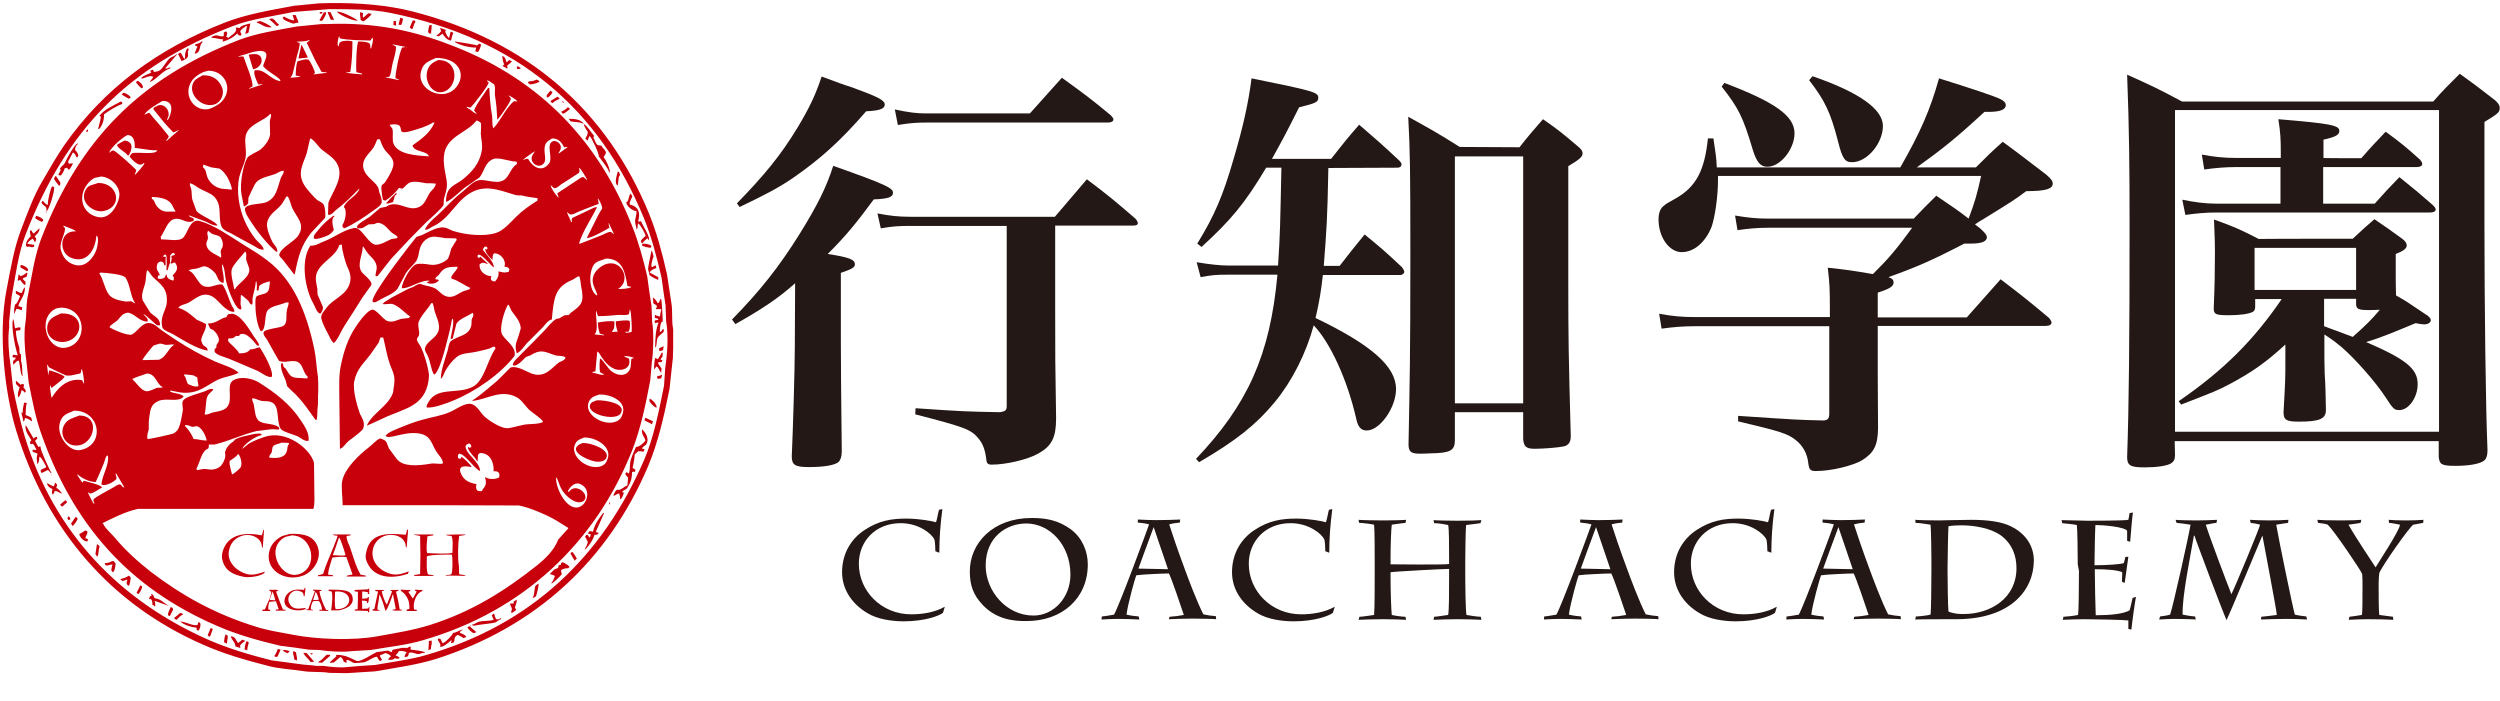 <?xml version="1.0" encoding="utf-8"?>
<!-- Generator: Adobe Illustrator 21.1.0, SVG Export Plug-In . SVG Version: 6.00 Build 0)  -->
<svg version="1.1" id="レイヤー_1" xmlns="http://www.w3.org/2000/svg" xmlns:xlink="http://www.w3.org/1999/xlink" x="0px"
	 y="0px" viewBox="0 0 820 230" style="enable-background:new 0 0 820 230;" xml:space="preserve">
<style type="text/css">
	.st0{fill:#C7000B;}
	.st1{fill:#231815;}
</style>
<g>
	<g>
		<path class="st0" d="M220.2,99.3c-0.5-3-0.9-6.1-1.4-9.2c-1.6-7.2-3.4-13.8-5.9-20C199,36.2,173.2,13.4,135.1,3.7
			c-8-2-17-2.8-27-2.7c-1.2,0-2.3,0.1-3.5,0.1c-2.7,0.3-5.5,0.5-8.2,0.8c-8.1,1.5-15.6,2.8-22.4,5.4c-22.6,8.8-40,21.9-52.9,40.3
			c-2.6,3.8-4.9,7.8-7.2,11.8C11,64.3,9.1,69.7,7,75.1c-2.4,6.2-3.5,13-4.9,20.2c-2.8,14.7-0.4,34.1,3.2,45.9
			c10.1,33,31.3,57.1,61.2,70.2c6.7,3,13.9,5.1,21.8,7.1c3.5,0.9,7.1,1,11,1.6c2.7,0.5,5.7,0.1,8.7,0.6c1.9,0,3.8,0.1,5.7,0.1
			c3.1-0.2,6.3-0.4,9.4-0.6c6.9-1.2,13.3-2.1,19.4-3.9c33.3-10.5,56.9-32.5,70-63.2c3.3-7.8,5.2-16.1,7.1-25.5
			c0.4-3.4,0.7-6.8,1.1-10.2c0-1.2,0.1-2.3,0.1-3.5V108C220.2,105,220.7,102.1,220.2,99.3z M218.2,120.6c-0.1,1.9-0.3,3.9-0.4,5.9
			c-1.7,8.5-3.4,17.1-6.5,24.3c-13.6,31.5-36.8,54.1-71.7,64.1c-5.1,1.5-11,2.2-16.5,3.2c-3.1,0.2-6.2,0.4-9.3,0.7
			c-2.1,0.3-5.8-0.1-7.8-0.4h-2.3c-1.9-0.3-3.9-0.3-5.6-0.6c-3-0.4-6-0.8-9-1.2c-7.2-1.8-14.2-3.9-20.4-6.6
			c-29.2-12.8-51-35-60.7-67.2c-1.4-4.8-2.6-10-3.7-15.4c-0.3-2.7-0.6-5.4-0.9-8.1c-0.5-2.8-0.9-8.6-0.4-11.7v-2.2
			c0.3-2.7,0.5-5.3,0.8-8C5.1,90.5,6,83,8.4,76.9C21.8,42.4,42,21.8,76.5,8.5c6-2.3,13.2-3.2,19.9-4.6c3.9-0.3,7.7-0.6,11.6-0.9
			c7,0,13.9,0,19.9,1.2c41.9,8.4,68.5,31.5,83.2,67.1c2.5,6,4.3,12.9,5.9,19.8c0.4,3,0.8,6,1.3,9.1c0.1,1.7,0.1,3.5,0.2,5.2
			C219.3,110.2,218.9,116,218.2,120.6z M117.2,6.8c0-0.1,0.1-0.1,0.1-0.1c-1-0.8-5-2.9-6.7-2.9C110.5,4.5,115.4,6.8,117.2,6.8z
			 M105.7,4.3c0-0.1,0.1-0.2,0.1-0.3c-0.1,0-0.2-0.1-0.4-0.1C105.2,4,105,4,104.9,4c0,0.1-0.1,0.1-0.1,0.2
			C105.1,4.7,105.3,4.5,105.7,4.3z M104.9,6.8h0.8c0.4-0.5,1.7-2.6,1.1-2.8c-0.2,0-0.4,0.1-0.6,0.1c-0.5,0.8-0.9,1.7-1.4,2.5
			L104.9,6.8L104.9,6.8z M108.7,6.5h0.9c-0.4-0.8-0.8-1.7-1.2-2.5c-0.3,0-0.5-0.1-0.8-0.1c-0.1,0.1-0.1,0.1-0.1,0.2
			c0.3,0.7,0.6,1.5,0.9,2.2C108.5,6.4,108.6,6.5,108.7,6.5z M119.3,7c0.7-0.6,2.3-1.7,2.6-2.5c-0.5,0-0.7,0-1-0.2
			c-0.6,0.5-1.2,1-1.7,1.5c-0.1-0.1-0.1-0.2-0.2-0.4c0-0.4,0-0.7,0.1-1.1c-0.4-0.1-0.7-0.2-0.9-0.4c-0.3,1,0.1,1.8,0.1,2.7
			C118.6,6.8,119,6.9,119.3,7z M96,7.7c0.6,0.2,1.1-0.4,1.8-0.2C98.1,7,97.1,5.8,97.1,5c-0.3,0-0.6-0.1-1-0.1c0,0-0.1,0-0.1,0.1
			c0.2,0.6,0.3,1.1,0.5,1.7c-1.3-0.1-2.5-0.8-3.4-1.3C93,5.5,93,5.7,92.7,5.8C92.9,6.7,95.2,7.4,96,7.7z M132.2,6.2
			c0-0.1,0-0.1-0.1-0.1c-0.3-0.1-0.5-0.2-0.8-0.3c-0.2,0.8-0.4,1.5-0.6,2.3c0.3,0,0.6,0.1,0.9,0.1C131.9,7.5,132.1,6.8,132.2,6.2z
			 M91.1,8.5c0.2-0.2,0.3-0.2,0.4-0.5c-1-0.5-1.3-1.8-2.5-2c-0.1,0.2-0.2,0.2-0.6,0.2c0,0.1,0,0.1-0.1,0.1c0.8,0.7,1.6,1.4,2.4,2.2
			H91.1z M135,9.5h0.3c0.3-0.6,0.5-1.9,1-2.3c-0.1-0.3-0.2-0.3-0.4-0.5h-0.5c-0.3,0.8-0.7,1.5-1,2.3C134.5,9.2,134.8,9.3,135,9.5z
			 M89,8.8c-0.5-0.5-3.2-1.9-3.9-1.9c-0.2,0.2-0.3,0.2-0.8,0.2c0,0.1,0,0.2-0.1,0.3C86.2,8.1,86.6,9,88.9,9C89,8.9,89,8.9,89,8.8z
			 M129.9,6.9h-0.8c0,0.4,0,0.8-0.1,1.2c0.4,0.1,0.5,0.3,0.9,0.3L129.9,6.9L129.9,6.9z M73,13.7c2-0.6,3.5-1.4,4.8-2.7
			c0,0,0.1,0,0.1,0c0.1,0.2,0.2,0.4,0.4,0.6c0.2,0,0.4,0,0.6,0.1c0.1-0.1,0.2-0.2,0.3-0.4c-0.1-0.5-0.2-0.5-0.4-0.8
			c0.1-1,1.3-1.3,1.9-2h0.3c-0.1,0.5-0.3,2.2-0.6,2.4c0.2,0.3,0.8,0,1.1-0.2c0.2-1,0.4-1.9,0.6-2.9c0,0-0.1-0.1-0.1-0.1
			c-1,0.3-3,0.6-3.4,1.5c-0.3-0.1-0.6-0.1-0.9-0.2c-0.1,0.1-0.2,0.1-0.3,0.2c-0.1,0.3-0.1,0.2,0.1,0.4c-0.1,1.3-1.8,2-2.5,2.8
			c-0.3-0.1-0.5-0.2-0.8-0.3c0.1-0.5,0.5-1,0.2-1.6c-0.2-0.2-0.1-0.2-0.6-0.1c-0.1,0.1-0.3,0.2-0.4,0.3v1.1c-1,0.5-1.9-0.5-3.1-0.1
			c-0.2,0.1-0.6,0.3-0.9,0.4v0.3c1.5,0,2.4,0.5,3.8,0.5L73,13.7L73,13.7z M207.4,147.6c2.7-6.9,4.4-14.9,5.9-22.9
			c0.2-2,0.3-3.9,0.5-5.9c0.5-3.1,0.7-9.9,0.1-13.2c-0.1-1.7-0.1-3.5-0.2-5.2c-0.5-3.2-1-6.5-1.4-9.7c-1.3-5.7-2.9-11.4-4.9-16.4
			c-11-27.9-29.9-47.7-57.7-58.8C138.5,11,126,7.6,110.1,7.8c-1.6,0.1-3.2,0.1-4.7,0.1c-2.7,0.3-5.4,0.5-8.1,0.8
			c-6.4,1.2-13.2,2.2-18.9,4.4C45.9,25.7,26.1,45.8,13.5,78.3c-2.2,5.7-3.1,12.6-4.4,18.9c-0.6,2.8-0.3,5.8-0.8,8.9
			c-0.5,3.1-0.2,9,0.3,11.8c0.3,2.5,0.5,5,0.8,7.5c1.2,5.9,2.2,11.4,4,16.5c10.6,30.4,29,50.9,57.6,63.3c6.3,2.8,13.6,4.9,20.9,6.6
			c3.2,0.4,6.3,0.8,9.5,1.3c1.2,0,2.3,0.1,3.4,0.1c2.4,0.4,7.5,0.8,10.2,0.4c2.2-0.1,4.4-0.3,6.6-0.4c5.7-1,11.8-1.6,17.1-3.2
			C171.6,200.5,195.3,178.1,207.4,147.6z M190.6,166c-4.1,2.5-8.3-5.4-8.2-9.1c0.1-0.1,0.1-0.2,0.2-0.3c0.3,0.9,0.7,1.7,1,2.6
			c0.8,2,2.2,3.6,3.9,4.7c0.9,0.6,2.6,1.3,3.8,0.5c2.6-1.8-2.3-6.4-4.7-3.1h-0.3c0,0,0-0.1-0.1-0.1c0.8-1.6,2.6-3.6,4.7-2.1
			C193.6,160.6,192.8,164.7,190.6,166z M199.4,150.2c-0.3,0.9-0.6,1.7-1.3,2.2c-3.9,2.9-12.1-2.5-9.2-7.2c0.6-1,1.6-1.2,2.7-1.7
			C195.4,143.4,200.5,146.4,199.4,150.2z M204.3,135.5c-0.3,1-0.6,1.8-1.4,2.3c-3.8,2.8-12.3-1.8-9.5-6.5c0.8-1.2,1.7-1.4,3.2-1.9
			C200.4,129.3,205.4,131.6,204.3,135.5z M208,117.4c-0.3,0.1-0.6,0.2-0.9,0.3c-0.2,1.1-0.1,2.3-0.4,3.2c-1.1,2.7-4,2.5-6.1,0.9
			c-1.2-0.9-2.7-3.6-3.7-4.2c0,0-0.1,0-0.1,0.1c-0.2,1.5-0.2,2.9,0,4.4c0.4,0.2,0.9,0.5,1.4,0.7c-0.8,0.5-2.9-0.5-4-0.6
			c0.2-0.3,0.7-0.3,1.1-0.4c0.2-2.2,0.4-4.4,0.6-6.5c0.7,0.3,1,1.2,1.4,1.8c1.1,1.6,2.5,3.3,4.5,4c2.6,0.8,5.4-0.6,4.5-3.5
			c-0.5-0.2-1-0.4-1.5-0.6c0,0,0-0.1-0.1-0.1C205.6,116.6,207.2,117.1,208,117.4z M207.2,108.8c-0.4,0.2-1.5,0.5-2.1,0.2H205v-0.1
			c0.2-0.2,0.7,0,1.1-0.1c0.5-0.2,0.7-2.8,0.4-3.5c-0.5-0.5-3.7,0-4.5,0.1c-0.1,1.3,0.3,2.5,0.6,3.4c-0.6,0-1.2,0-1.9,0.1v-0.1
			c0.8-0.9,0.9-1.7,0.8-3.4c-1.6-0.2-3.9,0.1-5.4,0.4c0,1.4,0.3,2.5,0.6,3.6c0.4,0.2,0.9,0.3,1.4,0.4c0,0,0.1,0.1,0.1,0.1
			c0,0-0.1,0.1-0.1,0.1c-1-0.1-2-0.2-3-0.3v-0.1c1.3-1.6,0.2-5.4,0.4-7.6h0.1c0.2,0.6,0.3,1.3,0.6,1.7c1.9,0,4.7-0.2,6.5-0.4
			c1.2-0.1,2.8,0.3,3.6-0.3c0.1-0.5,0.2-1,0.3-1.6C207.1,102.2,207.3,107.9,207.2,108.8z M205.8,93.8c0.4,0.1,0.9,0.2,1.3,0.3
			c-0.6,0.6-3.1,0.7-4.2,0.7c0-0.1,0-0.1-0.1-0.1c4.2-2.5,1.4-9.4-3.6-8.2c-2.3,0.6-5.4,3.1-4.7,6.4c0.3,1.5,1.2,2.7,1.4,3.9
			c-0.1,0-0.1,0.1-0.2,0.1c-2.6-1.7-2.6-7.7-0.9-10.1c1-1.3,2.4-1.3,4-2C204.2,84.9,205,89.1,205.8,93.8z M196.1,65
			c0.3,0.3,1.6,2.7,1.4,3.4c-0.5,0.8-1,1.6-1.4,2.4c-1.2,2.4-2.4,4.8-3.6,7.2v0.1c1.7-0.1,6-2.6,7.4-3.4c-0.1-0.5-0.2-1-0.3-1.4
			c0-0.1,0.1-0.1,0.1-0.1c0.5,1.1,1,2.2,1.6,3.4v0.2c-0.3-0.2-0.6-0.5-0.9-0.7c-0.7-0.2-2.1,0.6-2.7,0.9c-2.5,1-5,2-7.4,2.9h-0.4
			c1.3-4.2,4-8,5.9-11.9c-0.5-0.3-1.7,0.5-2.2,0.7c-2,0.9-3.9,1.9-5.9,2.8c-0.2,0.4-0.2,0.7-0.1,1.3c-0.1,0-0.2,0.1-0.2,0.1
			c-0.5-1-0.9-2.1-1.4-3.1v-0.2c0.3,0.2,0.6,0.5,0.9,0.7c0.8,0.3,2-0.5,2.7-0.8c2.2-0.9,4.5-1.8,6.7-2.6
			C196.5,66.2,196,65.7,196.1,65z M189.9,55c0.6,0.2,2.3,3.2,2.7,3.9c-0.1,0-0.1,0.1-0.1,0.1c-0.4-0.3-0.7-0.6-1.1-0.9
			c-0.7-0.2-1.8,0.9-2.4,1.2c-2.1,1.4-4.1,2.7-6.2,4.1c0.1,0.4,0.2,0.8,0.4,1.2v0.1c-0.1,0-0.1,0-0.1,0.1c-0.8-0.9-2.2-2.7-2.5-4
			c0,0,0,0,0.1,0c0.3,0.3,0.7,0.6,1,0.9c0.8,0.2,1.8-0.8,2.3-1.2c2-1.3,4-2.5,5.9-3.8C190.3,56.1,190,55.8,189.9,55z M175.5,49.6
			c-0.4,0.7-0.9,1.1-1.1,2c-0.3,1.9,1.9,3.5,3.5,2.4c1.8-1.2,0.3-3.6,0.8-6c0.3-1.5,1.3-1.9,2.4-2.6c2.2,0,3.2,1.4,3.9,2.9
			c0.4-0.1,0.8-0.1,1.1-0.1v0.1c-0.9,0.7-1.9,1.4-2.9,2.1c0-0.6,1-1.2,0.7-2.5c-0.2-1.1-2.1-2.4-3.2-1.1c-1.2,1.6,0.6,5.1-0.6,6.8
			c-2.4,3.2-5.5,1.1-6.9-1.5c-0.8-0.1-1.1,0.3-1.7,0.4C171.8,52.1,175.1,49.7,175.5,49.6z M153,35c0.4,0.1,0.9,0.2,1.3,0.3
			c1-0.9,5.8-7.1,6-8.2c-0.2-0.2-0.4-0.4-0.6-0.6c0-0.1,0-0.1,0.1-0.1c1,0.1,1.4,0.9,2.2,1.2c0.7,1,0.1,2.6,0.4,4.1
			c0.4,2.3,0.6,5,0.7,7.4c0,0,0.1,0.1,0.1,0.1c0.8-0.8,4-5.4,4.3-6.5c0.2-0.7-0.5-1-0.7-1.4c0.1-0.1,2.8,1.5,2.9,2
			c-0.4-0.1-0.8-0.1-1.1-0.1c-2.5,1.9-4.4,6.4-6.7,8.8h-0.1c-0.5-1.1-0.2-2.6-0.4-4c-0.5-2.7-0.8-6.3-0.9-9.1c-0.1,0-0.3,0-0.4-0.1
			c-1.5,2.4-3.5,4.7-4.6,7.4c0.2,0.3,0.4,0.5,0.6,0.8c0.1,0.1,0.2,0.3,0.4,0.4c-1.2-0.3-1.9-1.4-3.1-1.9
			C153.2,35.3,153.1,35.2,153,35L153,35L153,35z M138.1,23.4c0.7-2.8,2.5-3.3,4.9-4.4c3.5,0,6.1,1.1,7.4,3.2c2,3.3-0.5,7.2-3.2,8.2
			C143,32.2,136.7,28.5,138.1,23.4z M142,40.2h0.4c0,0,0.1,0,0.1,0.1c-1.6,3.5-4.2,5.2-7.2,7.4c0.5,2.3,4.7,1.6,5.4,3.6
			c-4.2-0.3-10.1-0.6-11.6-4.1c-0.6-1.4,0-3.5-0.4-5c-0.3-0.4-0.6-0.8-0.9-1.2c0.6-0.3,2.4-0.3,2.9,0c1,0.5,0.6,1.9,1.1,2.2
			c0.7,0.4,2.2,0,2.9-0.2C137.2,42.3,140,41.5,142,40.2z M133.5,15.6c0,0-0.1,0.1-0.1,0.1c0-0.1,0-0.1-0.1-0.2
			C133.4,15.5,133.5,15.5,133.5,15.6z M127.7,25.2c0.7-1.2,0.7-3,1.1-4.5c0.4-1.7,1.1-3.5,1.1-5.4c-0.4-0.3-0.9-0.5-1.3-0.8
			c1.5,0.3,3,0.6,4.5,0.9c-0.4,0.1-0.8,0.1-1.2,0.2c-0.8,1.3-2.2,8-2.2,10c0.3,0.2,0.7,0.3,1.1,0.5c0,0.1,0,0.1,0.1,0.2
			c-1.4-0.3-2.9-0.6-4.3-0.9c0,0-0.1,0-0.1-0.1C126.9,25.3,127.3,25.2,127.7,25.2z M111.2,11.8c0.1,0.3,0.2,0.5,0.3,0.8
			c2.9,0.6,6.9,0.6,10,0.7c0.2-0.3,0.4-0.6,0.6-0.9c0,0,0.1,0,0.1,0c0.4,0.7-0.3,2.8-0.5,3.5h-0.2c0-0.5-0.1-1-0.1-1.4
			c-0.5-0.8-2.6-0.9-3.9-0.9c-0.6,1.2-0.8,8.3-0.6,10.1c0.6,0.1,1.2,0.3,1.8,0.4c0,0.1,0,0.2,0.1,0.3c-1.5-0.1-3.8-0.3-5.2-0.5
			c0,0-0.1-0.1-0.1-0.1c0.5-0.1,1-0.1,1.4-0.2c0.5-3,0.7-6.7,0.7-10c-1-0.4-3.7-0.3-4.2,0.4c-0.1,0.4-0.3,0.8-0.4,1.2v0.1
			C110.4,14.7,111,12.4,111.2,11.8z M96,24.2c0.5-2,0.9-3.9,1.4-5.9c0.3-1.3,0.9-2.6,0.9-4.2c-0.3-0.1-0.6-0.2-0.9-0.3
			c0,0,0-0.1-0.1-0.1c1.3-0.2,2.8,0,3.9-0.5h0.5c-0.4,0.3-0.7,0.5-1.1,0.8c1,2.1,2.1,4.3,3.1,6.4c0.6,1,1.2,2.1,1.7,3.1
			c0.4,0.2,0.9,0.2,1.6,0.2c0.1,0.1,0.1,0.1,0.1,0.2c-1.4,0.2-2.8,0.3-4.2,0.5c0-0.1,0-0.1-0.1-0.1c0.1-0.1,0.3-0.2,0.5-0.3
			c0.1-0.6-1.6-4.1-2.1-4.4c-1-0.4-2.7,0.3-3.6,0.5c-0.5,1.1-0.6,3.4-0.6,4.7c0.4,0.1,1.2,0.1,1.5,0.4c-1,0.1-2.1,0.2-3.1,0.3
			c0,0-0.1,0-0.1-0.1C95.7,24.9,95.9,24.6,96,24.2z M83.1,17c0.6-0.1,1.3-0.2,1.9-0.3c4.3-0.1,1.5,3.4,1.3,5
			c1.5,1.9,4.1,2.8,5.7,4.6c-0.1,0.1-0.1,0.2-0.1,0.3c-3.2-0.4-5.1-4.2-8.4-3.5c-0.5,1.1,0.8,3.7,1.2,4.6c0.4,0,0.9-0.1,1.3-0.1
			c0,0.1,0,0.1,0.1,0.1c-1.4,0.5-2.9,0.9-4.3,1.4h-0.1c0-0.1,0-0.1-0.1-0.1c0.4-0.2,0.8-0.4,1.2-0.6c0.3-1.9-2.3-7.7-2.9-9.8
			c-0.6-0.2-1.1,0-1.7,0c0-0.1-0.1-0.1-0.1-0.1C79.7,18.1,81.4,17.5,83.1,17z M62.8,26.7c0.8-1.3,2.5-2.5,4-3.1
			c0.5-0.1,1-0.3,1.5-0.4c4.8-0.1,7.9,4.8,5.3,9c-0.8,1.3-1.9,2.1-3.3,2.8c-0.9,0.5-2.2,1.1-3.8,0.8C62.8,35.2,60.3,30.6,62.8,26.7z
			 M76.1,62.1c-0.3,0.2-1.4-0.1-2.2-0.1c-2.9,0-5-1.8-5.9-3.9c-0.5-1.4-0.3-2.3-1.4-3.2c0-0.3,0-0.6,0.1-0.9
			c0.9,0.3,1.8,0.6,2.6,0.9c0.9,0.1,1.8,0.3,2.7,0.4C74,56.5,75.6,59.6,76.1,62.1z M53.3,33.1c4.1-0.1,3,4.1,1.8,6.2
			c-0.1,0-0.1,0-0.2,0.1c0,0-0.1-0.1-0.1-0.1c0.2-0.5,0.3-1,0.5-1.4c0.3-1.8-1.3-3.8-3.2-3.4c-0.5,0.2-1,0.5-1.5,0.7
			c-0.2,0.2-0.2,0.2-0.3,0.6c1.1,1.4,2.2,2.7,3.3,4.1c1,1.2,2.1,2.3,3.2,3.5c0.9-0.1,1-0.6,1.9-0.7c-1.3,1.1-2.6,2.2-3.9,3.4h-0.4
			c0.2-0.3,1.1-0.9,0.9-1.5c-0.4-0.5-0.8-1-1.2-1.5c-1.6-2.1-3.5-4-5.1-6.1c-0.7,0.1-0.9,0.4-1.6,0.6C47.9,36.2,52,33.9,53.3,33.1z
			 M54.4,84.3c-0.3-0.2-0.4-0.1-0.7,0h-0.1c0-0.2,0-0.4,0.1-0.6c0.2-0.1,0.5-0.3,0.7-0.1c0.5,0.4,0.2,3.8,0.2,5H55
			c0,0,0.6-2.4,0.9-2.5c-0.4-0.8,0.1-1.4-0.1-2.3c0.2-0.3,0.5-0.5,0.7-0.8H57c0.2,0.1,0.3,0.2,0.4,0.4c-0.3,0.6-1,0.2-1.2,0.7
			c0.1,0.2,0.1,0.4,0.1,0.6c0,0.4-0.2,1.5-0.3,1.7v0.1c0.7-0.1,0.7-0.4,1.4-0.4c1.4,1.9,0.4,3-0.8,4.3c0.1,0.3,0.1,0.3,0.4,0.4v1.1
			C57,91.9,56.8,92,56.6,92c-1-0.3-2.1-0.9-1.9-2c-0.5,0.1-0.4,0.8-0.8,1.1c-0.4,0.3-0.7,0.2-1,0.4c-0.5,0-0.9-0.1-1.1-0.1
			c-0.1-0.3-0.1-0.7,0.1-0.9c0-0.1,0-0.1,0.1-0.2h0.4c-0.2-1.3-1.5-1.6-0.8-3.7c0.3-0.9,2.1-1.4,2.3,0.4h0.4
			C54.4,86.4,54.2,85,54.4,84.3z M51.2,67.3c-0.5-0.8-0.5-1.6-1.4-2.1v-0.6c2.9,0.1,5.3,0.6,6.5,2.4c0.5,0.7,0.6,1.5,1.2,2.1v0.3
			h-1.8C53.4,69.6,52.3,68.8,51.2,67.3z M41.8,44.3c2.1,0,2.5,2.2,2.4,4.2c1.7,0.2,3.4,0.5,5.1,0.7c0.7,0.1,1.5,0.1,2.2,0.1h0.1
			c-0.5,1.6-6.2,0.5-8.1,0.9c-0.5,0.2-0.8,0.8-1,1.2c1,1.1,3.2,3.7,4.6,2.1h0.3c-0.2,0.8-2.6,3.4-3.2,3.9c0.1-0.8,0.4-0.9,0.5-1.6
			c-0.6-0.8-6.7-6.3-7.4-6.4c-0.7-0.2-1,0.5-1.5,0.7C36.3,48.4,40.1,45.1,41.8,44.3z M44.4,99.5L44.4,99.5c-0.4,0-0.9-0.6-1.5-0.7
			c-0.6,0.1-1.2,0.1-1.7,0.1c-2.1-0.3-4.5-0.9-5.5-2.3c-1.4-1.9-1.8-5-3.1-6.9c0.1-0.1,0.2-0.2,0.3-0.3c2,0.1,7.4,0.5,8.3,1.7
			C42.7,93.3,42.8,97.5,44.4,99.5z M27.6,62.1c0.7-1.5,2.1-3.2,3.6-3.8c0.6-0.1,1.3-0.2,1.9-0.4c3,0.1,6.6,3.2,6,6.7
			c-0.5,2.9-3.1,7.4-6.9,6.6C28.2,70.5,25.7,66.5,27.6,62.1z M20.9,74.4c-0.1-0.2-0.1-0.2-0.1-0.4c0.7,0.3,3.9,1.4,4.1,1.9
			c-5.4-0.4-5.8,6.9-1.7,8.6c5.2,2.2,8.1-2.5,8.4-7.2c1.1,0.4,0.3,3.7,0.1,4.4c-0.8,2.4-3.3,6.2-7.1,5.2c-2.5-0.7-4.1-2.5-4.7-5.2
			C19.4,79,22.4,75.1,20.9,74.4z M15.3,104.6c0.6-1.6,1.8-3,3.4-3.5c0.4-0.1,0.9-0.1,1.4-0.2c8.3,0.2,8.9,11.6,1.7,13.1
			C17.2,115,13.8,109.2,15.3,104.6z M17,130.7c-0.2-0.3-0.7-3.8-0.6-4.2v-0.1h0.1c0.1,0.2,0.2,0.5,0.3,0.7c0.1,0.1,0.1,0.1,0.2,0.1
			c1.1-0.9,2.2-1.7,3.3-2.6c0.3-0.3,0.6-0.7,0.9-1c-0.7-0.8-3.7-1.8-4.9-2.1h-0.1c-0.2,0.3-0.3,0.9-0.3,1.4h-0.1
			c-0.1-1.1-0.3-2.3-0.4-3.4c0.2,0.3,0.5,0.6,0.7,1c1.8,0.9,3.6,1.8,5.4,2.6c1.2,0.3,2.6-0.1,3.4-0.3c0.4-0.1,0.9-0.2,1.4-0.3
			c0.3-0.2,0.3-0.9,0.4-1.4c0,0,0.1,0,0.1,0c0.4,0.5,0.8,3.8,0.8,4.7h-0.1c-0.2-0.4-0.4-0.8-0.6-1.1c-5-0.9-8.4,3.1-10,5.9L17,130.7
			L17,130.7z M19.6,138.8c0.7-2.7,2.3-3.1,4.7-4.1c8.6-0.1,10.3,11.3,2.1,12.9C22.7,148.4,18.5,142.9,19.6,138.8z M31,165.1
			c-0.1,0-0.2,0.1-0.3,0.1c-0.7-1.2-1.3-2.4-1.9-3.7c0.3,0,0.4,0.2,0.7,0.4c1.5-0.2,2.6-1.4,3.9-1.9c0.4-0.8-4.8-2-5.9-2.3
			c-0.2,0.2-0.3,0.4-0.5,0.6H27c-0.5-0.8-1.1-1.6-1.6-2.4c0-0.1,0-0.1-0.1-0.2c0,0,0.1,0,0.1-0.1c1.3,1.1,3.7,2.5,6,2.5
			c0.9-2,1.8-4,2.6-6c0.4-0.9,0.5-2,1.1-2.7c0.1,0,0.2,0.1,0.3,0.1c0.5,3.1-2,6.4-2.1,9.4c0,0.1,0.1,0.1,0.1,0.1
			c1.5,0.5,4-1,4.8-1.9c0.1-0.7-0.3-1.3-0.3-1.8h0.2c0.9,1.5,1.7,2.9,2.6,4.4v0.2c-0.7-0.1-0.7-0.7-1.2-1c-0.6-0.2-1.7,0.6-2.2,0.9
			c-1.1,0.7-6.1,3.2-6.6,4C30.5,164.1,30.8,164.8,31,165.1L31,165.1L31,165.1z M176.2,185.4C166,193.5,155,200.6,141,205
			c-5.4,1.7-11.1,2.6-17.2,3.7c-8.1,1.5-20.1,1-27.7-0.5c-4.3-0.8-8.2-1.4-12-2.6c-13.7-4.2-24.6-10.4-34.7-18.1
			c-4.2-3.3-8.3-7-11.7-11.1c-1.2-1.5-3-2.8-3.8-4.5c-0.1-0.1-0.2-0.2-0.3-0.3c3.5-1.7,7.5-3.8,11.7-4.7h57.5c0.5-1.7,0.3-4,0.3-6.3
			c0-2.9-0.1-5.9-0.1-8.8c-1.2-4.6-9.1-10.9-16.2-8.5c-1.8,0.6-3.7,1.3-5.3,2.3c-0.7,0.6-1.4,1.1-2.1,1.7c0.7-1.7,4.3-4.2,6.4-4.6
			c0.3-0.8-2-0.4-2.7-0.3c-2.1,0.5-4.9,0.9-6.5,2.1H77c-1.4,0.8-2.8,2.1-3.2,3.9c0.1,0.4,0.1,0.9,0.1,1.3c-0.1,1-0.8,2.3-1.3,2.9
			c-0.6,0.8-2.2,1.6-3.8,1.4c-0.6-0.1-1.1-0.1-1.7-0.2c-0.8,0.1-1.6,0.2-2.4,0.4c-0.1-0.1-0.2-0.3-0.3-0.4c1.2-2.1,1.6-5.8,3.9-6.7
			c0.2-0.3,0.2-0.7,0.2-1.3h1.9c4.9-1.2,8.8-3.2,13.7-4.4c1.6-0.2,3.2-0.4,4.8-0.6c0.8,0,1.7,0,2.5,0.1c0.2-0.2,0.2-0.2,0.2-0.6
			c-1.5-1.5-4.4-1-6.3-2c-1.8-1-1.6-3.6-2.1-5.8c-0.2-0.7-0.5-0.9-0.5-1.8c0.8-0.2,1.9,0.5,2.7,0.7c1.6,0.4,2.5-0.1,4,0.7
			c2.4,1.4,1.2,6.3,2.7,8.6c0.6,0.9,4.4,1.9,5.5,2.4c0.9,0.4,2.2,1.7,3.4,1.5h0.2c0.4-2.6-1.5-5.1-2.6-6.8c-3.4-5.2-8.3-9-13.6-12.3
			c-1.9-1.2-5.7-2.3-8.4-0.8c-2.2,1.2-0.7,4.8-1.4,7.4c-0.7,2.5-2.7,2.6-5.4,3.2c-0.9,0.2-1.3,0.7-2.6,0.7c0,0,0-0.1-0.1-0.1
			c0.5-1.6,0.3-4.3,0.9-5.8c0.4-1,1.3-1.5,1.9-2.2v-0.3c-1-0.2-1.7,0.3-2.4,0.6c-1.7,0.8-6.8,1.8-7.5,3.3c-0.5,1,0.2,2.2-0.1,3.5
			c-0.4,2.1-0.7,4.6-1.7,6.1c-0.2,0.2-0.9,0.9-1.1,1c-0.5,0.3-8.2,2-8.7,1.9c-0.3-1.2,0.2-2.3,0.4-3.2v-2.6c0.5-3.4,0.3-5.4,3.2-6.7
			c2.6-1.1,6.6,0.6,8.2-1.4V130c-0.9-1-3.3-0.9-4.4-1.6v-0.2c0,0,0.1-0.1,0.1-0.1c1,0.2,2.1,0.4,3.1,0.6c6.1,0.9,9.1-2.7,12.8-4.3
			c1.9-0.8,4.3-1.1,6.2-2c0.1-0.1,0.1-0.1,0.2-0.1v-0.1c-1.5-1.5-5.5-2.7-7.6-3.6c-4.5-2-8.9-4.5-12.9-7.1c-1.5-1-3-2-4.6-3.1
			c-1.2-0.8-2.2-2.1-3.8-2.4c-2.6-0.5-4.3,2.9-6,3.7c-1.4,0.6-6.7-1.8-7.4-2.4c0.5-0.9,1.8-1.5,2.6-2.2c0.5-0.6,1-1.2,1.6-1.8
			c0.4-0.3,1.5-0.9,2.2-0.7c2.4,0.7,3.3,2.8,6.1,2.9c0.3-1.2-0.8-1.7-1.3-2.3c0-0.1,0.1-0.1,0.1-0.1c0.8,0.3,3.4,2.9,4.3,3.6h0.8
			c0.1,0,0.1-0.1,0.2-0.1c0-2.4-2.2-2.9-3.3-4.2c-0.8-1.3-1.6-2.6-2.4-3.9c-0.7-2.1,0.6-4.2,0.9-6c0.2-1,0.2-3.3,0.6-3.9
			c0.8,0.6,1.1,1.5,1.8,2.2c2.4,2.4,5,3.6,4.6,8.5c-0.2,2.6-2.4,4.5-1.4,8.2c0.5,1,2.6,1.6,3.6,2.2c2.7,1.6,7.7,4.8,11.2,5.3
			c0-1.3-1-1.2-1.5-1.9c-0.3-0.4-0.4-1-0.6-1.4c0.1-2,1.6-3,1.6-5.4c-1-0.5-2-1-3-1.4c-1.8-1.5-3.6-3.2-6-3.9v-0.2
			c0.8-0.9,2.1-0.9,3.2-1.5c2.3-1.2,4.7-4,8.1-1.9c2,1.3,4.1,4.9,6.9,4.9c0.3-0.6-0.5-1.5-0.8-2.1c-0.8-1.6-2-5.8-3.1-6.9
			c-1.9-0.3-4,1.5-6.2,0.5c-1.9-0.8-2.7-4.4-4.8-5c0.5-0.6,1.6-0.5,2.5-0.7c0.9-0.2,1.5-0.5,2.2-0.7c1.4-0.4,3.5,1.6,4,2.2
			c0.8,1.1,0.9,3,2.7,3.2c0.4-1.8-0.5-4.2-0.5-6c0.1,0,0.1,0,0.1-0.1c0.9,1.3,0.8,3.4,1.2,5.2c0.5,2.4,2.7,8.6,4.4,9.5
			c0.2,0,0.4,0.1,0.6,0.1c0.2-0.6-0.1-1.1-0.2-1.7c0-1,0.1-2,0.1-3h0.3c0.4,0.3,1.9,1.6,2.2,1.9c0.3,0.4,0.3,0.8,0.8,1.1
			c0.1,0,0.2,0.1,0.3,0.1h0.1c0.3-0.6,0-1.6,0.2-2.4c0.3-1.7,0.9-3.2,1-5.1c0,0,0.1-0.1,0.1-0.1h0.1c0.2,0.7,0.2,2,0.1,2.9
			c0.1,0,0.2,0.1,0.2,0.1h0.4c0.1-0.4,0.1-0.9,0.2-1.4c0.3-0.7,2.6-1.5,3.5-1.6c0.1,0.5-0.1,0.9-0.1,1.4c-0.2,3.1-1.9,2.4-4.1,3.4
			c-0.7,0.5-0.5,2.3-0.5,3.5c0,2.5,0.7,6.5,1.7,8h0.3c1.5-0.7,0.9-4.8,1.8-6.5c1-1.8,4.4-2,6.2-2.9h0.9c0,0.8-0.4,1.6-0.6,2.5
			c-0.4,2.3,0.4,4.4-1.4,5.3c-1.3,0.6-5.7,0.9-6.2,1.9c-0.3,0.8,0.5,1.7,0.9,2.2c0.6,0.9,3.9,7.1,4.2,7.3c2,0.8,4.5-0.6,6.2,0.4
			c1.7,1,1.6,3.5,3.1,4.7v0.6c-0.7,0-1.3,0-2-0.1c-3.8,0-3.6-0.7-5.2-3.1c-0.2-0.2-0.4-0.3-0.6-0.5c-0.3-0.4-0.1-0.9-0.4-1.2
			c-0.1-0.1-0.1-0.1-0.4-0.1c-0.5,1.9,0.8,4.2,1.4,5.7c0.2,0.6,0.3,1.3,0.5,1.9c0.9,0.9,1.8,1.8,2.7,2.6c1.8,1.8,3.3,3.8,4.8,5.9
			c0.6,0.8,1.2,1.7,1.8,2.5h0.4c0.3-1.4,0.1-3.3,0.4-5.1c0-1.6,0-3.2,0.1-4.7c0-1.4,0-2.8-0.1-4.2c-0.5-3.1-0.6-6.3-1.2-9.2
			c-2.6-12.3-6.9-22.6-15.3-29c-2.7-2.1-5.6-3.8-8.5-5.6c-4-2.5-8.9-6-13.7-7.4c-3.5-1-4,4.5-5.8,5.7c-1.5,1-4.6,0.3-7,0.3
			c0-0.3,0-0.5-0.1-0.8c1.4-1.8,2.2-5.5,4.7-5.9c2.4-0.4,3.5,1.7,6,0.7c0.2-0.2,0.2-0.4,0.1-0.9c-0.6-0.3-1.3-0.3-1.6-1
			c1.8,0.7,3.6,1.3,5.4,2c1.2,0.5,2.4,1.4,4,1.4c-0.1-1.3-6-3.4-6.9-4.9c-0.4-1.2-0.9-2.4-1.3-3.6c-0.4-1.9,0-3.3-0.8-4.6v-0.8
			c1.2,0.2,2.4,1.4,3.5,1.9c2.6,1.4,4.5,1.6,5.7,4.4c1,2.4,0.1,6.3,1.4,8.3c0.6,0.9,2,1.4,3,1.9c2.4,1.4,4.8,2.6,7.3,4
			c1,0.5,1.7,1.3,3.2,1.3c0,0,0.1-0.1,0.1-0.1c-0.3-1.4-1.9-2.4-2.7-3.4c-1.4-1.8-2.7-3.9-3.6-6.1c-1.6-3.6-2.8-9.3-1.7-14.3
			c0.5-2.1,1.6-4.1,2-6c0.6-3-0.7-5.9,0.4-8.4c1.4-3.1,5.6-3.9,7.7-6.2h0.3c0.1,1-0.3,1.6-0.4,2.4c0,1.4,0.1,2.9,0.1,4.3
			c-0.3,2-1.8,3.8-3.1,4.9c-1,0.8-3.8,1.8-4.4,2.8c-1.3,2.2-2.5,8.2-1.9,11.9c0.3,1.3,0.5,2.7,0.8,4c0.6-0.1,1.1-0.6,1.4-1
			c0-0.6,0.1-1.3,0.1-1.9c0.6-1.2,1.2-2.7,1.9-4c1.2-2.5,4-2.7,6.8-3.7c0.9-0.3,1.6-1.1,2.9-1.1c0,1-0.7,1.6-1,2.4
			c-1.2,3.5-1.4,6.4-4.7,7.9c-1.6,0.7-6,0.5-6.9,1.8c-0.7,1,1.2,3.7,1.6,4.3c2.3,3.6,5.5,7.6,8.4,10.1c0.2,0,0.4,0.1,0.5,0.1
			c-0.1-1.7-1-2.1-1.6-3.2c-0.6-1-2.1-4.6-1.8-6.2c0.5-3,3.1-4.1,4.6-6c0.7-0.8,1.1-1.8,1.7-2.7c0.1,0,0.3-0.1,0.4-0.1
			c0.7,0.6,1.1,2.9,1.6,3.9c1.4,3,4.4,5.3,1.9,9c-1.3,2-5.7,3.9-6.2,6.2c-0.1,0.6,0.8,1.2,1.1,1.6c1.2,1.6,2.5,3.2,3.7,4.8
			c0.1,0,0.2,0,0.2,0.1c0,0,0,0,0.1-0.1c1.2-6.2,2.2-9.5,5.4-13.6c1.5-1.6,3-3.2,4.5-4.8c0.3-0.8,0-3.4-0.3-4.1
			c-0.4-1-1.2-1.1-2.1-1.7c-1-0.7-3.8-3.9-4.4-5c-2.4-4-0.4-6.8,0.8-10.4c0.4-1.6,0.7-3.2,1.1-4.8v-0.1c1.1,0.1,2.9,3,3.9,3.7
			c1.6,1.3,3.7,2.5,4.8,4.3c2.9,4.6-1.6,9.7-2.7,13.2c0,1.2-0.1,2.4-0.1,3.7c0.1,0.1,0.1,0.1,0.2,0.2c1.2-0.1,1.7-1.1,2.5-1.7
			c1.8-1.4,3.5-2.9,5.1-4.5c0.8-0.8,1.6-1.6,2.4-2.4c0,0,0.1,0,0.1,0c-0.8,2.4-4.1,3.6-5,5.7c-0.2,0.6,0.2,0.6,0.3,0.9
			c0.6,1.9-0.3,4.5-0.9,5.3c0,0.7,0.2,0.8,0.6,1.1c3.2-1.4,6.5-3.6,9.2-5.6c0.9-0.7,2.5-1.5,3-2.6c0.4-1-0.4-2.9-0.7-3.7
			c-0.1-0.5-0.2-1.1-0.4-1.6c-1.2-2.1-3.7-3.2-4.6-5.6c-1.3-3.4,1.9-5.5,3.1-7.4c0.5-0.8,0.8-1.7,1.2-2.6c0.2-0.2,0.5-0.2,0.9-0.1
			c0.4,1.2,0.8,2.1,1.4,3.1c0.8,1.4,2.6,2.4,3,4.3c0.5,2-2,5.5-2.7,6.7c-0.4,0.6-1,0.5-1.2,1.4c-0.1,0.5,0.3,4.1,0.6,4.4
			c0.2,0.1,0.5,0.1,0.7,0.2c1.6-1,3.4-2.7,4.5-4.2c0.3,0.1,0.7,0.2,1,0.3c1-0.5,1.5-1.7,2.7-2.1c1.6-0.5,3.9,0.1,5.2,0.3
			c1,0,2.1,0,3.1,0.1c0.2,1-1.4,2.3-1.9,3c-1.2,1.8-1.6,4-3.8,4.8c-3.4,1.3-6.1-2-9.7-0.7c-0.3,0.2-0.5,0.3-0.8,0.5
			c-0.7,0.1-1.3,0.3-2,0.4c-1.1,0.9-2.2,1.9-3.4,2.9c-1,0.7-4.3,2.4-4.2,3.4c0.1,0.1,0.1,0.2,0.2,0.4c0.6,0,1.1,0,1.6-0.1
			c0.7-0.4,1.3-0.8,2-1.2c0.6,0,1.2-0.1,1.8-0.1c0.4-0.1,0.9-0.5,1.6-0.4c2,0.4,2.9,2.1,4.2,3.2c0.6,0.5,1.5,0.8,1.9,1.4
			c0,0.1-0.1,0.2-0.1,0.4c-0.6,0.1-1.3,0.2-1.9,0.3c-1.1,0.4-4.2,2.5-5.8,1.7c-2.4-1.1-4.2-5.8-6.5-5.3c-3.7,0.7-6.4,3.1-9.9,4.4
			c-1.4,0.5-2.4,1.4-4.4,1.4c-3.4,5-1.6,14.4,0.9,18.8c0.6,1,1.1,2.9,2.1,3.4h0.5c0.2-0.7,0.8-1.3,0.6-2.2c-0.6-1.3-1.1-2.6-1.7-3.9
			c-0.1-0.7-0.1-1.3-0.1-2c-0.3-1.6-0.9-3.6-0.1-5.4c1.6-3.6,6-5,7.3-8.9c0.2-0.1,0.5-0.2,0.8-0.2c0.1,2,1.2,6.1,2,7.7
			c0.5,1,1.2,2.8,0.7,4.7c-1,4.3-5.7,5.4-7.8,8.5c-0.5,0.7-1.9,2-1.6,3.4c0.4,1.6,1.4,3.5,2.1,4.8c0.6,1,1,2.5,2,3.2
			c1.3-1,2.4-4,3.4-5.5c2-3.1,4-6.2,5.9-9.3c1-1.4,2-2.8,3-4.2c0.5-1.5-2.9-3.5-3.4-4.7c-1.2-2.4,0.5-5.1,0.6-7.9h0.2
			c0.4,0.7,0.9,1.4,1.4,2.1c1,1.3,2.5,2.2,2.9,4.1c0.3,1.3-0.4,2.2-0.3,3.5c0.2,0,0.4,0,0.7-0.1c1.4-1.8,2.8-3.6,4.3-5.5
			c1.9-2,3.8-4.1,5.7-6.1c2-2,3.9-4,5.9-6c0.9-0.8,5.4-4.8,5.7-5.7c0-0.6,0.1-1.2,0.1-1.9c0.4-1.7,1.3-3.6,0.9-6.1
			c-0.5-3.1-1.6-6.9-0.4-10.2c1.9-4.8,7.4-5.7,10.2-9.5c0.5,0.1,1.4,0.6,1.5,1c0,1.1,0,2.3-0.1,3.4c0.1,1.5,0.7,3.8,0.3,5.7
			c-0.8,4.2-3.2,6.7-5.9,9c-2.7,2.3-5.8,2.3-5.8,7.5c0.1,0,0.1,0,0.2,0.1c2.4-1.2,4.2-3.4,6.3-4.9c1.5-1,3-2.1,4.5-3.1
			c1.7-2.2,1.7-4.8,4.4-6c1.8-0.8,5.4,0.8,7.7,0.8c0,0.1,0.1,0.1,0.1,0.2c0,0.2,0,0.4,0.1,0.6c-2.2,1.2-2.5,4.4-4.6,5.4
			c-2.5,1.3-6.1-0.7-8.3,0c-1.9,0.6-3.5,2.5-5,3.7c-3,2.3-5.5,5.2-8.2,7.7c-1.5,1.3-3,2.6-4,4.4v0.4c1.1-0.1,1.6-0.7,2.4-1.1
			c6-2.6,7.8-9.3,14-11.8c4.7-1.8,9.3,0.4,13.3,1.5c0.6,0.1,1.2,0.1,1.9,0.1c1.5,0.4,3.5,0.7,5.2,0.9v0.8c-2.6,1.6-5,3.3-7.1,5.4
			c-1.6,1.6-4.1,4.5-6.5,5.2c-4.1,1.3-10,0.6-13.9-0.6c-1.3-0.4-2.6-1.6-4.7-1.1c-2.1,0.4-3.9,1.6-5.7,2.4c-0.6,0.2-1.2,0.4-1.8,0.6
			c-1,1.3-2,2.5-3,3.8c-2.5,3.3-4.9,6.4-7.3,9.9c-0.7,1.1-4.4,6.2-4.1,7.5c0.5,0.7,1.8-0.2,2.3-0.5c1.8-1.1,4.6-2,5.9-3.7
			c0.9-1.7,1.9-3.5,2.8-5.2c1-1.5,2.5-2.6,3.4-4c0.7-1.2,0.7-2.4,1.1-3.9c0.6-2.1,2.5-4.4,5.6-3.9c0.9,0.1,1.8,0.2,2.7,0.4
			c1.2,0,2.4,0.1,3.6,0.1c0.5,0.4-0.2,1.1-0.4,1.4c-0.4,0.7-0.8,1.3-1.2,2c-0.3,1-0.7,3-1.3,3.5c-1.2,1-3.4,2.1-5.8,1.7
			c-1.1-0.2-3.1-0.5-4.4-0.1c-1.7,0.5-4.6,5.6-4.7,7.8c1.9,0.5,6.4-2.9,9.2-2.4c-0.3,0.1-0.5,0.3-0.8,0.4c-0.1,0.1-0.1,0.1-0.2,0.2
			c1.2,0.7,3.2,0.3,3.9-0.7c0,0,0.1-0.1,0.1-0.1c-0.3-0.2-0.8-0.3-1.2-0.3c0.1-0.9,0.7-0.9,1.1-1.4c1.6-2.3,2.4-2.7,6.2-2.7
			c0,0.2-0.1,0.3-0.1,0.5c-0.5,1-1.5,1.7-2,2.9c0,0.2,0.1,0.3,0.1,0.5c2.3,0.6,4,2.1,6.1,3v0.2c-0.6,0.7-1.7,0.6-2.6,1.1
			c-1.1,0.5-2.1,1.4-3.4,1.6c-2.4,0.5-3.8-1.5-5-2.4c-1.3-0.9-2.4-0.9-4.2-1.4c-0.4-0.2-0.9-0.3-1.4-0.4c-0.8,0.2-2.1,1-2.2,1.1
			c0-0.1-1.6,0.6-1.8,0.7c-1.8,0.9-3.5,1.9-5.3,2.8c-0.7,0.5-1.5,0.9-2.2,1.4c-0.2,0.2-0.4,0.4-0.6,0.6c0.8,0.3,2.5-0.3,3.5,0.1
			c2.2,0.9,3.6,2.7,5.5,4v0.1c-0.1,0.1-0.2,0.2-0.4,0.4c-0.9,0.1-1.7,0.2-2.6,0.3c-1.1,0.3-2.6,1.3-4.4,0.7
			c-1.5-0.5-3.9-4.2-5.2-3.7c-1.8,0.6-4.4,4.3-5.4,5.9c-2.3,3.5-3.7,7.5-4.7,12.4c-0.7,3.2-0.5,6.7-0.5,10.1
			c0.1,5.7,0.1,11.4,0.2,17.1c0,0,0.1,0,0.1,0.1c1.1-0.4,1.9-1.9,2.8-2.6c0.9-0.7,4.5-3.2,4.8-4.2c0.6-2.1-0.6-3.5-1.1-4.6
			c-0.8-2.1-2.5-7.8-1.9-10.7c0.8-4.1,3.1-5.9,5.2-8.7c0.9-1.3,1.9-2.7,2.8-4c0.2-0.5,0.4-1.1,0.6-1.7h0.9c0.8,3.1,1.2,6,2.2,8.8
			c1,2.7,1.9,3.8,1.3,7.3c-0.2,0.9-0.1,1.6-0.4,2.3c-1.8,4.4-6.4,6.2-8.4,10.3v0.2c2.3-1,4.6-2.1,6.8-3.1c5.7-2.4,11.2-3.5,13-9.9
			c0.3-1.1,0.7-3.2,0.4-4.5c-0.5-2.8-1.4-5.8-2.5-8.2c-0.3-0.7-1.6-2.1-1.3-2.9c0.2-0.3,0.4-0.6,0.6-0.9c0.4-1.3-0.5-3.1-0.1-4.4
			c0.7-2.1,3-4.3,4.2-6.3h0.4c0.4,0.9,0.4,1.7,0.7,2.8c0.6,2,2.4,5,0.7,7.4c-1,1.6-3.4,2.6-3.9,4.6c-0.2,0.9,0.7,1.9,0.9,2.5
			c0.9,1.9,1,4.1,1.9,5.9c0.1,0.2,0,0.2,0.4,0.2c2-1.7,4-10.9,4.9-14.3c0.3-1.3,0.5-2.6,0.8-3.9c0.1-0.1,0.1,0,0.3,0.1
			c0.3,2-0.5,4.5-0.8,6.4h0.7c0.4-1.7,0.8-3.3,1.2-4.9c1-1.7,3.8-2.5,5.3-3.6c0.1,0.1,0.2,0.2,0.2,0.3c0.3,0.9-0.4,1.3-0.5,2
			c0,0.6,0,1.2-0.1,1.9c-0.9,3.5-4.3,3.2-6.7,5.1c-0.7,0.6-0.8,2.2-1.1,3.2c-0.7,2.4-2.2,6.4-2.2,9c0,0,0.1,0.1,0.1,0.1
			c0.8-0.8,0.8-1.5,1.4-2.6c0.9-1.6,2.3-3.4,3.7-4.5c1.7-1.4,4.3-1.2,6.8-1.8c1.2-0.3,2.8-0.6,4-1c0.6-0.2,0.9-0.6,1.6-0.6
			c0.2,0.2,0.3,0.3,0.3,0.7c-2.6,3.5-3.6,10.6-7.5,12.5c-5,2.5-11.5-0.1-14.4,4.9c-0.3,0.6-0.7,1-0.7,1.8c1.9,0.5,7.1-1.5,8.5-2.1
			c7.5-3,15.8-8.8,20.4-14.8c0.6-3-3.1-5.1-4.1-7c-1.1-2.1,0.9-8.2,1.9-9.7h0.3c0.3,0.6,0.5,1.2,0.8,1.8c1.1,1.7,2.7,3.1,3.1,5.5
			c0.1,0.7-0.3,1.3-0.4,1.9c-0.8,2.9-1.8,3.7-0.9,6.7c1.2-0.5,2.4-2.2,3.2-3.2c1.7-1.7,3.4-3.4,5.2-5.2c0.8-0.8,1.8-2.5,3.1-2.7
			c0.7-7.2,1-10.6,6.7-13c0.8-0.3,1.3-1,2.3-1.2c0.4,0.9,0.4,2.1,0.6,3.2c1.2,5.5,0.1,6.3-3.4,8.8c-0.2,0.2-0.4,0.5-0.6,0.7
			c-0.5,0.1-0.9,0.1-1.4,0.1c-0.6,0.3-1.1,0.7-1.7,1c-0.3,0.1-0.7,0.1-1,0.2c-1.5,0.9-2.6,2.4-3.8,3.7c-2.5,2.6-5.1,5.2-7.6,7.7
			c-0.8,1-2.8,2.4-2.9,3.7c0,0-0.1,0-0.1,0c1.3,1,3.7-2,4.4-2.6c0.4-0.2,0.9-0.3,1.4-0.5c3.4-2.1,4.4-1.4,8.1-0.1
			c1.1,0.4,2.8,0,3.5,0.8c-0.2,0.9-1.5,1.2-2.2,1.6c-2.3,1.7-4.4,5.1-8.7,3.7c-1.4-0.4-5.1-2.9-7.2-2c-1.4,1.4-2.8,2.8-4.2,4.2
			c-2.7,2.2-5.2,4.6-8.2,6.5c0,0.1-0.1,0.1-0.1,0.2c4.8-0.4,9.3-4,14.6-1.2c1.8,1,2.9,3.1,4.4,4.4c0.9,0.8,3.8,2.6,4.2,3.6v0.1
			c-1.2,0.8-4.6,0.6-6.2,0.9c-1.5,0.3-3.2,0.8-4.9,1.1c-2.5,0.5-6.9-2.7-8.1-3.8c-1.2-1.1-2.3-3.4-4-4c-2.2-0.8-5.5,1.8-7,2.4
			c-3,1.4-6.4,1.8-9.8,2.8c-2.5,0.7-5,1.7-7.2,2.6c-1.5,0.7-3.5,1.3-4.4,2.5h-0.1c0.7,0.8,2.2,0.3,3.2,0.1c2.3-0.5,5-1.3,8-0.8
			c3.9,0.7,3.9,3.5,5.7,6.2c0.7,1,2,2.2,2,3.6c-1.2,0.4-2.6-0.2-4.1,0.1c-4.2,0.7-9,1.1-11.1-1.6c-0.8-1.1-1.6-2.2-2.5-3.4
			c-1-2.1-0.4-2.5-2.9-3.3c-1.3,0.5-2.5,2-3.8,3c-3,2.3-7.6,6.6-8.6,10.7c-0.5,2,0.1,5.7,0.1,8.2c19.3,0,38.5,0,57.8,0.1
			c3.7,0.7,9.4,3.2,12.4,5c1.2,0.8,2.5,1.5,3.7,2.3c0.1,0.1,0.1,0.2,0.1,0.2c-1.1,1.2-2.2,2.5-3.3,3.7
			C181.7,180.6,178.7,183.4,176.2,185.4z M48.2,122.5c3.1,0.2,3,3.5,5.2,4.5c-0.4,0.3-1.3,0.1-1.9,0.2c-0.8,0.3-1.9,0.9-2.9,1.1
			c-2.1,0.4-3.9-2.9-5.1-3.8c0-0.1,0-0.1-0.1-0.2C44.9,123.5,46.8,123.1,48.2,122.5z M46.7,118.1c0.1-0.5,3.3-4.5,3.7-4.8
			c0.7-0.2,1.3-0.4,2-0.6c0.9,0,1.3,0.3,1.9,0.4c0.7,0.1,1.8-0.2,2.7-0.1c0,0.1,0,0.1,0.1,0.1c-1.9,1.1-2.7,4.2-5,4.9
			c-1.4,0-2.8,0.1-4.1,0.1C48,118.1,46.7,118.1,46.7,118.1z M60.7,139.8c0-0.1,0-0.3,0.1-0.4c1,0,1.5,0.4,2.2,0.6
			c0.6,0.1,1.3-0.4,1.9-0.1c1.4,0.6,2.6,3,2.9,4.6c-1.8,0-2.8-0.5-4.3-0.5C63.1,142.8,61.6,140.5,60.7,139.8z M75.3,151.2
			c0.7-0.5,2.3-1.4,2.7-2.2h0.3c0.6,1,1.2,2.7,0.7,4.2c-0.2,0.4-2.3,2.3-2.9,2.4C75.8,154.2,75.2,152.7,75.3,151.2z M88.3,150.1
			c0-0.9,0.5-1.1,0.8-1.7c0.1-0.6,0.2-1.2,0.3-1.7c0.4-1,1.9-1,2.9-1.5c0.8,0,1.6,0,2.4,0.1c0.1,0.1,0.1,0.3,0.1,0.4
			c-0.7,0.5-0.4,1.6-0.8,2.5C93.3,150.2,90.9,150.4,88.3,150.1z M60.4,123.2v-0.3c0.1,0,0.2-0.1,0.4-0.1c0.9,0.1,1.8,0.2,2.6,0.3
			c0.4,0.2,0.9,0.5,1.3,0.7c0.1,0.9,0.2,1.8,0.4,2.7c0,0.1-0.1,0.1-0.1,0.2c-1.5,0.3-2.3-0.4-3.3-0.7
			C61,125.1,61.2,123.9,60.4,123.2z M68.1,76c0.1-0.1,0.1-0.2,0.2-0.3c0.4,0.3,0.7,0.6,1.1,0.9c0.8,0.5,2.3,0.5,2.9,1.2
			c0.5,0.7,1,1.9,0.7,3.2c-0.2,0.4-0.4,0.8-0.6,1.2c-0.1,0.7,0.3,1.5,0.1,2.3h-0.1c-1.6-1.2-4.4-1.8-4.7-4.3c-0.1-0.9,0.4-1.3,0.5-2
			C68.3,77.4,67.8,76.8,68.1,76z M80.8,85.4c0.3,0.8,0.6,1.7,0.9,2.5c0.8,2.9-4,5.2-4.6,7c-0.1,0-0.2-0.1-0.3-0.1
			c-0.2-1.7-1.2-4.6-0.8-6.4c0.5-1.7,3.3-4.4,4.4-5.9C81.2,83.3,80.5,84.5,80.8,85.4z M81.9,54.9c0,0.1,0,0.1-0.1,0.2L81.9,54.9
			L81.9,54.9z M81.7,54.4c0,0.1-0.1,0.1-0.1,0.2L81.7,54.4L81.7,54.4z M81.6,53.9c0,0.1,0,0.1-0.1,0.2L81.6,53.9
			C81.5,53.9,81.6,53.9,81.6,53.9z M81.4,53.1c0,0.1-0.1,0.1-0.1,0.2L81.4,53.1L81.4,53.1z M81.1,52.5
			C81.1,52.5,81.1,52.5,81.1,52.5l-0.1-0.3C81.1,52.4,81.1,52.4,81.1,52.5z M162.4,92.3c-1.2,0.1-1.7-0.7-1.2-1.7
			c-2.2-0.1-4.1-1.7-3.9-3.9c0.2-0.1,0.4-0.3,0.6-0.4c0.6-0.3,1.6,0.1,1.9,0.3c0.1,0,0.1-0.1,0.2-0.1c-0.8-0.8-1.7-1.6-2.5-2.4
			c0,0.1,0,0.3-0.1,0.4h-0.6c-0.2-0.2-0.2-0.4-0.1-0.8c0.9-1,4.1,3.2,5.1,3.9h0.2c-0.1-1.8-2.6-4.3-3.6-5.6c0.1-0.6,0.3-0.8,0.6-1.1
			h0.6c0.1,0.1,0.2,0.3,0.3,0.4c0,0.2-0.1,0.3-0.1,0.5c-0.3,0-0.3,0-0.6-0.1h-0.1c0.1,1.2,1.6,2.9,2.4,3.5h0.1
			c-0.1-0.6,0-0.9,0.1-1.7c0.1-0.1,0.3-0.2,0.4-0.4c2-0.1,4,2.2,3.4,4.2v0.2c0.9,0,1.2,0.2,1.6,0.8c-0.1,0.3-0.1,0.5-0.2,0.8
			c-1.2,0.5-2.3,0.2-3.4-0.1C163.7,90.7,163.1,91.4,162.4,92.3z M140.3,121.1v-0.2c0,0,0.1,0,0.1,0
			C140.3,120.9,140.3,121,140.3,121.1z M174.3,114.5c-0.1,0-0.1,0.1-0.1,0.1C174.1,114.6,174.2,114.6,174.3,114.5L174.3,114.5z
			 M158,161.1c-0.8,0-1.3,0-1.6-0.4c-0.3-0.4-0.3-1.4-0.1-1.9c-2.7-0.5-4.3-1.4-5.2-3.7c-1-2.7,2.1-2.2,3.6-1.9
			c-0.3-0.8-2.6-3-3.4-3.4c0,0.2,0,0.4-0.1,0.6c-0.3,0.1-0.6,0.1-0.8-0.1h-0.2v-1.1c0.1-0.1,0.3-0.2,0.4-0.4c1.8,0,4.7,4.5,6.6,5.6
			h0.3c-0.4-3.3-4.8-5.4-4.8-8.1c0.2-0.2,0.3-0.5,0.6-0.6c0.2-0.2,0.4-0.2,0.8-0.2c0.1,0.2,0.3,0.3,0.4,0.5c0,0.2,0,0.4,0.1,0.6
			c0,0,0,0.1-0.1,0.1c-0.2,0-0.3,0.1-0.5,0.2c-0.1-0.1-0.2-0.2-0.4-0.3h-0.1c-0.2,1.4,2.5,3.4,3,4.7h0.1c0.2-0.1,0-1.7,0.3-2.3
			c0.2-0.1,0.3-0.3,0.5-0.4c3.3-0.1,4.7,3,4.5,6c1.6-0.2,2.2,0.6,1.8,2c-1.2,0.7-3.4,0.7-4.5-0.1c0,0-0.1,0-0.1,0.1
			C159.9,159.3,158.8,159.6,158,161.1z M141.4,11c0-1,0.2-1.5,0.2-2.7c0,0-0.1,0-0.1-0.1c-0.3,0-0.4,0-0.6,0.1
			c-0.3,0.2-0.4,1.9-0.5,2.2c0.1,0.1,0.2,0.3,0.3,0.4C140.7,11,141.4,11,141.4,11z M143.9,11.9c0.3-0.2,0.6-0.4,0.9-0.6
			c0.1-0.1,0.2-0.2,0.3-0.3c0.8,1.1,1.2,1.9,2.7,2.3h0.1c0.3-0.5,0.3-1.9,0.8-2.3c-0.1-0.4-0.5-0.6-0.9-0.6
			c-0.2,0.7-0.3,1.4-0.5,2.1c-0.5-0.4-1.1-1.5-1.3-2.2c0.1-0.1,0.2-0.2,0.3-0.3c-0.3-0.4-1.4-0.7-1.9-0.8c-0.1,0.4,0.2,0.4,0.3,1
			c-0.3,0.4-0.9,1.2-1.5,1.3C143.1,11.7,143.6,11.9,143.9,11.9z M66.4,13.9v-0.3h-0.3c-0.6,0.6-1.2,0.7-2,0.9c0,0.1-0.1,0.3-0.1,0.4
			c0.3,0.1,0.5,0.3,0.8,0.4c-0.4,0.6-0.6,1.4-0.9,2.1v0.2C66.1,17.3,65.1,14.9,66.4,13.9z M155.9,16.8c0.3,0.1,0.5,0.2,0.8,0.3
			c0.5-0.4,1-1.8,1.1-2.5c-0.2-0.1-0.4-0.2-0.7-0.3c-0.3,0.3-0.3,0.5-0.7,0.6c-0.2-0.2-6.4-1.2-7.2-1.3c0,0,0,0.1-0.1,0.1
			c1.2,1,5,2,7.1,1.9C156.1,16.1,156,16.4,155.9,16.8z M100.9,18.7c-0.7-1.4-1.3-2.8-2-4.1c-0.4,1.5-0.7,3-1,4.5v0.1
			c1-0.1,1.9-0.2,2.9-0.3C100.9,18.8,100.9,18.8,100.9,18.7z M59.9,19.9c0.7-0.4,1.7-0.7,1.8-1.7c0-0.4-0.1-0.9-0.1-1.3
			c0.1-0.3,0.4-0.4,0.2-0.9v-0.1h-0.4c-0.5,0.8-0.8,1.6-0.7,3.2c-0.1,0.1-0.2,0.1-0.3,0.2c-0.4-0.7-0.7-1.3-1.1-2
			c-0.4,0-0.6,0.2-0.9,0.4c0.4,0.8,0.8,1.5,1.1,2.3C59.7,19.9,59.8,19.9,59.9,19.9z M85.4,18.5c-0.7-1-2.3-0.8-3.7-0.6
			c0,0-0.1,0-0.1,0.1c0.5,1.6,0.9,3.2,1.4,4.7C84.8,22.6,86.7,20.3,85.4,18.5z M46.5,25.8c1.1-0.2,2.8-1.3,3.7-0.6v0.2
			c-0.3,0.4-0.6,0.8-0.9,1.2c-0.1,0.1-0.1,0.2-0.1,0.3c2.4-1,4-3.7,6.7-4.5v-0.3c-0.4,0-0.9,0.4-1.6,0.4c0,0-0.1-0.1-0.1-0.1
			c1.3-1.5,2.6-3.1,3.9-4.6h-0.3c-0.5,0.7-1.6,0.8-2.2,1.4c-1.1,0.9-2.2,3.4-3.4,4c-0.5,0.3-1,0.2-1.4,0.4c-0.4-0.1-0.5-0.1-0.5-0.6
			c-0.1,0-0.2-0.1-0.4-0.1c-0.2,0.1-0.2,0.2-0.5,0.2c-0.1,0.4,0,0.4,0.2,0.7c-1.2,0.7-2.3,0.8-3.2,1.7
			C46.4,25.7,46.4,25.7,46.5,25.8z M164.9,21.7c0.5,0.3,1,0.5,1.5,0.8c0.2-0.3,0-0.4-0.1-0.9c0.4-0.5,1.3-0.9,1.6-1.5
			c-0.3-0.1-0.5-0.2-0.7-0.3c0-0.1-0.1-0.1-0.2-0.1c-0.3,0.3-0.6,0.5-0.8,0.8c-0.6-1.2-0.2-1.5-1.4-2.2c-0.1,0.5,0.2,2.4,0.6,2.7
			C165.2,21.5,165,21.3,164.9,21.7z M145.1,30.2c5.2-1.1,5.8-10.6-1.4-10.5c-1.8,0.8-2.9,1.5-3.5,3.4
			C139.1,26.4,141.6,30.9,145.1,30.2z M170.9,22.4L170.9,22.4c-0.4-0.3-0.7-0.5-1.1-0.7c-0.1,0.1-0.2,0.2-0.3,0.3
			c0.1,0.2,0.1,0.4,0.1,0.6C170.2,22.8,170.4,22.5,170.9,22.4z M70.5,34.2c1.8-0.6,3.4-3.3,2.2-5.8c-1-2.2-2.8-3.8-6.2-3.7
			c-1.5,0.9-2.7,1.2-3.3,2.9C61.9,31.4,66.6,35.6,70.5,34.2z M177,26.7c-0.3-0.3-0.6-0.5-1.1-0.6c-0.4,0.4-1.8,0.6-2.4,0.6
			c-0.1,0.1-0.2,0.2-0.3,0.3v0.2c0.2,0.2,0.5,0.3,0.7,0.5C174.8,27.6,176.4,27.3,177,26.7z M45.7,28.3c0.2,0.2,0.5,0.5,0.7,0.7
			c0.2-0.1,0.3-0.2,0.5-0.3c0-0.9-1.1-2-1.8-2.2c-0.2,0.2-0.4,0.3-0.5,0.6C45.1,27.4,45.2,27.9,45.7,28.3z M179.6,32
			c0.6-0.2,1.4-1.2,1.6-1.7c-0.2-0.2-0.4-0.4-0.6-0.6C180.2,30.3,178.6,31.4,179.6,32z M42.9,31.9c-0.4-0.6-1.7-1.4-2.4-1.5
			c-0.2,0.2-0.4,0.4-0.6,0.6c0.8,0.5,1.6,1,2.4,1.4C42.5,32.3,42.7,32.1,42.9,31.9z M181.3,33.8c0.3-0.5,1.7-1.1,2.2-1.4
			c0-0.1,0-0.1,0.1-0.1c-0.3-0.2-0.5-0.4-0.7-0.6c-0.8,0.5-1.5,0.9-2.3,1.4C180.6,33.5,180.9,33.7,181.3,33.8z M184.9,33.8
			c0-0.4-0.1-0.5-0.4-0.7C184.4,33.3,184.5,33.6,184.9,33.8z M32.4,42.4c1.1-1,1.8-2.9,1.7-4.9c1.5-1.1,4.2-2.8,6-3.4
			c0-0.5-0.1-0.7-0.5-0.8c-2.5,1.4-5.3,2.5-7,4.7c0.2,0.1,0.1,0.1,0.4,0.1c0.3,0.5-0.7,3.3-0.8,4.2C32.3,42.3,32.4,42.3,32.4,42.4z
			 M186.9,35.8v-0.1c-0.2-0.2-0.3-0.3-0.5-0.5h-0.2c-0.4,0.5-1.4,1.2-2.1,1.4c0.1,0.4,0.3,0.4,0.5,0.7
			C185.6,37.1,186.2,36.2,186.9,35.8z M187.1,39.8c1.2,0.3,3.1,0.1,4.2,0.8c0,0,0.1-0.1,0.1-0.1c-0.8-1.2-2.8-1.6-4.8-1.5
			C186.7,39.3,186.9,39.3,187.1,39.8z M192,45.4c0.2,0.2,0.3,0.4,0.5,0.6h0.3c0.1-0.4,0.3-0.9,0.5-1.3c0,0,0.1,0,0.1-0.1
			c0.8,0.8,3.2,6,3,6.7c0.9,1.3,3,3.7,3.4,5.2c0,0,0.1,0,0.1,0.1h0.1c0.2-1.2-1.4-4.5-2-5c0.2-0.6,0.5-0.8,0.7-1.3
			c0.3-0.8-1.2-1.8-1.4-2.5c-0.3-0.1-0.9-0.1-1.2-0.2c-0.7-0.3-1.1-1.9-1.5-2.6c0.1-0.1,0.2-0.3,0.3-0.4c-0.9-1-2.3-3.4-3.4-3.9
			c0,0.7,0.9,1.9,1.3,2.6C192.8,44.1,192.4,44.8,192,45.4z M28.9,42.7v-0.2h-0.3c-0.1,0.2-0.3,0.5-0.4,0.7c0.1,0,0.3,0.1,0.4,0.1
			C28.8,43.1,28.9,42.9,28.9,42.7z M41.9,51h0.3c1.2-2,1.7-4.5-1.3-4.9c-1.1,0.5-1.7,0.9-2.5,1.4C38.6,48.8,41.2,49.8,41.9,51z
			 M19.9,57.6c0.5-0.4,1.2-1.7,1.3-2.4c0.4,0,0.5-0.1,0.8-0.2c0.1,0.1,0.1,0.2,0.2,0.3c0,0.1,0.1,0.2,0.1,0.3h0.4
			c0.4-0.4,1.1-1.5,1.2-2.1c-0.5,0.1-0.7,0.2-1.3,0.2c-0.1-0.2-0.1-0.4-0.3-0.6c0.5-1,1.1-2.1,1.6-3.1c0.5,0.2,1,0.9,1.1,1.5
			c0.1,0,0.3,0.1,0.4,0.1c0.1-0.2,0.2-0.4,0.3-0.6c-0.1-0.6-0.6-1.4-1.1-1.8c0-0.7,0.4-1.6,0.9-1.9V47c-1.1,0.4-3.5,4.8-4.1,6.2
			c-0.4,1-1.5,1.3-1.8,2.4h0.4c-0.3,0.6-0.6,1.2-0.9,1.8C19.3,57.4,19.6,57.5,19.9,57.6z M203.4,57.4c-0.1-0.4-0.3-0.7-0.4-1.1h-0.2
			c-0.1,0-0.1,0.1-0.2,0.1c-0.4,1.5-1.1,3.5-0.1,4.5C203,60.1,202.6,58,203.4,57.4z M19.8,59.9c-0.5-0.7-0.9-1.4-1.4-2.1h-0.3
			c-0.1,0.3-0.3,0.6-0.4,0.9c0.1,0.2,1.5,2.1,1.7,2.3C19.7,60.7,19.8,60.4,19.8,59.9z M34.1,69.2c6.3-1.4,4.7-9.2-1.9-9.2
			c-2.3,0.9-3.4,0.5-4.4,2.9C26.4,66.7,30.8,69.9,34.1,69.2z M15.2,69c0.1,0.1,0.1,0.1,0.2,0.2c0.9-1.1,2.4-6,2.4-7.8
			c-0.2-0.1-0.4-0.2-0.7-0.3c-0.5,0.7-1.5,4.6-1.4,6c0,0-0.1,0.1-0.1,0.1c-0.7-0.2-1.1-0.9-1.6-1.4c-0.1,0.2-0.2,0.4-0.4,0.6
			C13.9,67.5,15.6,67.6,15.2,69z M128.9,66.3c0.2-0.8,0.5-1.4,0.6-2.2c0.5-0.1,0.7-0.4,0.5-0.9c-1.1,1-2.3,2.3-3.4,3.5
			C127.7,66.9,128.1,66.4,128.9,66.3z M208.8,69.3c0,1.1-0.5,2.5-0.5,3.2c0.1,1.3,0.4,1.7,0.5,2.8c0.4-0.2,0.4-1.8,0.4-1.9
			c0.1,0,0.1-0.1,0.2-0.1c0.9,0.8,1.9,2.8,2.4,4c-0.5,0.6-1.3,1-1.6,1.8c0.2,0.3,0.2,0.3,0.2,0.6c0,0,0,0.1,0.1,0.1
			c0.8-0.4,1-1.3,2-1.6c0.1,0.2,0.2,0.4,0.2,0.6c1-0.5-2.2-5.3-2.4-6.2c-0.4-0.1-0.4,0.1-0.9,0.1c0-0.1,0-0.1-0.1-0.1
			c0.9-3,0-4.9-2.7-5.5c-0.3-0.8,0.6-2,0.8-2.7c-0.2-0.3-0.3-0.6-0.5-0.9c-0.8,0.4-0.5,2.5-1.5,2.9
			C205.6,67.8,207.5,69.1,208.8,69.3z M15,69.5c0,0.1,0,0.1,0.1,0.2c0.2-0.1,0.2,0,0.3-0.2c-0.1,0-0.2-0.1-0.3-0.1
			C15,69.4,15,69.5,15,69.5z M13.8,72.8c0.1-0.2,0.3-0.4,0.4-0.6c-0.1-0.6-1.7-1.3-2.3-1.4c-0.1,0.2-0.2,0.4-0.4,0.6
			C11.7,71.9,13.3,72.6,13.8,72.8z M105.1,78.1c2.2-0.7,3.4-1.1,4.4-2.7c-0.3-1-1-3.9,0.2-4.4c-0.1-0.3-0.1-0.2-0.4-0.2
			c-0.5,0.4-0.9,0.7-1.4,1.1c-1.4,1.1-2.7,2.5-3.8,3.9c-0.4,0.5-1.5,1.5-1.1,2.4C103.3,78.6,104.6,78.2,105.1,78.1z M10.3,81.1
			c0.5,0,0.6-0.1,0.9-0.2v-0.6c-0.7-0.1-1.4-0.2-2.1-0.3c0-0.1-0.1-0.1-0.1-0.1c0.2-0.6,1.2-1.4,1.8-1.6c0.2,0.4,0.4,0.8,0.6,1.1
			h0.2c0.1-0.3,0.2-0.7,0.3-1.1c-0.2-0.3-0.3-0.4-0.5-0.8c0.7-0.8,1.4-1.1,1.6-2.5h-0.2c-0.6,0.5-1.1,1-1.7,1.6
			c-0.5-0.2-0.6-0.8-0.9-1.1h-0.1c-0.1,0.1-0.2,0.2-0.3,0.3c0,0.8,0.2,1.1,0.3,1.7c-0.8,0.8-1.6,1.6-1.6,3.1
			c0.1,0.1,0.2,0.2,0.4,0.4C9.5,80.8,10,80.9,10.3,81.1z M210.6,80.6c0.4,0.2,2.5,0.8,2.8,0.6h0.2v-0.6c-0.6-0.5-1.9-0.7-2.9-0.7
			L210.6,80.6L210.6,80.6z M212.6,88.5c0.1,0.4,0.4,1.1,0.4,1.7c0.7,0.6,2,1.3,2.9,1.6v-0.9c-0.9-0.5-1.9-1-2.8-1.5v-0.1
			c0.4-0.7,1.4-1.1,2.2-1.4c-0.1-0.4-0.2-0.4-0.2-0.9c-0.4,0.2-0.8,0.4-1.2,0.6c-0.7-0.1,0.3-3.1,0.5-3.6c-0.4-0.6-0.2-1.3-0.7-1.8
			C213.7,82.4,212.4,87.9,212.6,88.5z M6.8,86.9c-0.1,0.3-0.1,0.5-0.1,0.8c0.7,0.4,1.5,0.9,2.2,1.3C10,88.1,7.6,86.9,6.8,86.9z
			 M6.6,91.8C7.1,92.4,7.4,93,8,93.4c0.1,0,0.2,0.1,0.3,0.1c0-0.3,0.1-0.7,0.1-1c-0.3-0.3-0.6-0.6-0.9-0.9v-0.3
			c0.4-0.2,0.9-0.4,1.3-0.6C8.8,90.2,9,89.9,9,89.5H8.6c-0.3,0.4-1.3,0.9-1.8,1.1c-0.2-0.2-0.4-0.4-0.7-0.6H6.1
			C6,90.7,5.9,91.3,5.8,92C6.2,92.1,6.2,92,6.6,91.8z M5.4,101.3c0.7,0,1,0.3,1.7,0.4h0.1c0-0.3,0-0.6,0.1-0.9
			c-0.4-0.1-0.9-0.3-1.3-0.4c0.5-2,2.1-3.2,2.2-6c-0.1,0-0.2,0-0.3-0.1c-0.1,0.6-0.6,1-0.7,1.8c-0.9,0-1.3-0.5-2-0.7v0.9
			c0.4,0.3,1.1,0.5,1.4,0.9c-0.4,0.7-0.9,2.5-1.7,2.7c-0.2,0.9-0.3,1.7-0.3,2.9c0.1,0,0.1,0.1,0.1,0.1
			C4.9,102.3,5.2,101.8,5.4,101.3z M216.8,108.8h-0.4c0-0.9,0.2-2.6,0.6-3.2c0.1-0.1,0.3-0.1,0.4-0.1c0-0.1-0.3-6.5-0.5-7.3
			c-0.1,0-0.2-0.1-0.3-0.1c-0.2,0.4-0.3,0.8-0.5,1.2c-0.1,0.1-0.3,0.1-0.4,0.1c-0.3-0.6-1-1.6-1.6-1.8c0.1,0.5,0.2,1.1,0.2,1.9
			c0.3,0.3,0.9,0.4,1.1,0.8c0.2,0.3-0.1,0.7-0.3,1c0,0,0,0.1,0.1,0.1c1,0,0.9,0,1.7,0c-0.1,0.9-0.4,1.4-0.4,2.4
			c-0.8,0-1-0.3-1.6-0.5c-0.1,0.2-0.2,0.5-0.1,0.9c0.4,0.2,0.7,0.3,1,0.3c0.1,0.2,0.1,0.1,0.1,0.4c-0.4,0.1-0.7,0.1-1.1,0.2
			c0,0.2-0.1,0.4-0.1,0.6c0.1,0.1,0.2,0.2,0.3,0.3c0.3-0.1,0.4-0.2,0.9-0.2c0,0,0.1,0.1,0.1,0.1c-0.9,1.9-1.1,5.1-1.1,8
			c0,0,0.1,0,0.1,0.1c0.5-0.7,0.3-1.9,0.6-2.9c0.3-1,1.5-1.5,2.1-2.3v-0.8c-0.1-0.1-0.2-0.1-0.3-0.1
			C217.3,108.2,217,108.5,216.8,108.8z M21.9,112c5.4-1.3,6.2-9.4-1.9-9.2c-1.9,0.9-3.6,1.4-4.3,3.4C14.5,110.2,18.1,112.9,21.9,112
			z M82.2,114.5c-1,1.2-2,1.4-3.8,1.4c-0.4-1.2-2.7-2.9-3.5-3.9c0-0.3-0.1-0.6-0.1-0.9c0.4-0.2,1.2,0,1.8-0.3
			c0.3-0.2,0.5-0.4,0.8-0.6c0.5-0.1,0.6,0.2,1-0.1h0.1c0.1-0.1,0.1-0.3,0.2-0.4c2.2-1.1,4.9,2.8,5.7,3.7c0.2,0,0.4-0.1,0.6-0.1
			c-0.2-1.1-1.2-2.1-1.7-2.9c-1.4-2.1-4.2-7.2-7.2-7.5c-0.4,0.1-0.8,0.1-1.1,0.1c-0.3,0.2-0.6,0.6-0.7,1c-2.1,0.4-3.3,2.1-6,2.1
			c0,0.1,0,0.1-0.1,0.2c0.4,0.4,0.4,1.1,0.8,1.5c0.3,0.2,0.6,0.3,0.9,0.4c0.7,0.6,2.3,2.3,1.8,3.9c-0.2,0.3-0.4,0.6-0.6,0.9
			c-0.3,0.7,0.2,1.2-0.7,1.4v1c0.8,1.2,3.4,1.7,4.8,2.3c3.1,1.3,6.1,2.6,9.2,3.9c1.3,0.6,3,2.1,4.6,2.1c0.1-0.1,0.1-0.2,0.2-0.3
			c0.4-2.2-2.8-7.6-4-9.5C84,114.1,82.9,114.8,82.2,114.5z M6.2,118.3c0.4,1.7,0.4,3.5,1,5h0.1c0,0,0.1-0.1,0.1-0.1
			c-0.2-1.5,0-3.4-0.5-4.7v-2.2c-0.1-0.1-0.3-0.2-0.4-0.3c-0.3-0.8,0-1.3-0.2-2.1c-0.5-1.4-1.1-3.6-1.1-5.4c0.5-0.1,0.9-0.1,1.4-0.2
			c0.1-0.3,0.2-0.5,0.1-0.9c-0.5-0.1-1.3,0.1-1.7,0.3c-0.4-0.8-0.2-1.9-0.6-2.8v-0.1c0,0-0.1-0.1-0.1-0.1c-0.8,2.3,0.8,9.8,1.5,11.7
			v0.1c-0.6,0.1-0.9-0.2-1.6-0.1c0,0.2,0,0.5-0.1,0.7c0.3,0.2,0.6,0.2,1.1,0.2c-0.1,0.5-0.5,0.8-0.9,1.1v1.1c0.1,0,0.1,0,0.1,0.1
			c0.4-0.4,0.8-0.8,1.2-1.2L6.2,118.3L6.2,118.3z M216.2,114.8c0.1,0.1,0.1,0.2,0.2,0.4c0.4-0.1,0.8-0.3,1.1-0.4
			c0-0.6,0.1-0.7,0.2-1.2c-0.7,0.1-0.9,0.5-1.5,0.6C216.2,114.4,216.2,114.6,216.2,114.8z M215.8,117.8c-0.3-0.1-0.6-0.3-0.9-0.4
			c-0.2,0.3-0.4,2.9-0.4,3.6c0,0,0.1,0.1,0.1,0.1c0.2-0.3,0.5-0.6,0.7-0.9c0.9,0.3,0.9,1.6,1.6,2c0-0.5,0-1,0.1-1.3
			c-0.4-0.5-0.7-1.1-1.1-1.6v-0.4c0.3-0.2,0.7-0.1,1.1-0.1c0.1-0.3,0.1-0.3,0.3-0.5c-0.2-0.3-0.4-0.2-0.7-0.4
			c0.2-0.3,0.4-0.6,0.7-0.9c0-0.4,0-0.8,0.1-1.2c-0.1-0.1-0.2-0.1-0.3-0.2C216.8,116.2,216.3,117,215.8,117.8z M215.6,123.4
			c0,0.2-0.1,0.3-0.1,0.5c0.1,0.1,0.2,0.3,0.4,0.4c0.4-0.1,0.5-0.2,1-0.2c0.1-0.4,0.1-0.8,0.3-1c-0.1-0.1-0.1-0.1-0.1-0.2
			C216.7,123.2,216,123.3,215.6,123.4z M8.1,128.8c0.8-0.3,0-1.5-0.4-1.6c0.1-0.4,0.1-0.7,0.2-1.1c-0.3-0.1-0.6-0.1-0.9-0.2
			c0,0.1,0,0.3-0.1,0.4c0,0,0,0,0,0c-0.5-0.5-1.1-0.9-1.6-1.4c0,0.1-0.1,0.1-0.1,0.1c0,0.4,0,0.8,0.1,1c0.4,0.4,0.8,0.8,1.2,1.2
			c-0.3,0.1-0.8,2.2-0.6,2.8c0,0.1,0.1,0.2,0.1,0.3c0.4-0.1,1-1.5,1-2.2c0,0,0.1,0,0.2-0.1C7.6,128.2,7.9,128.4,8.1,128.8z
			 M213.1,130.7c0,0.3-0.1,0.6-0.1,0.9c0.4,0.7,1.5,1.8,2.2,2.1h0.1c0-0.1,0-0.1,0.1-0.1C215.3,132.4,213.9,131.1,213.1,130.7z
			 M195.7,131.3c-0.7,0.4-1.4,0.4-1.9,1c-2.4,3.5,8.5,6.2,9.9,3.1C205.3,132.3,198.6,131.2,195.7,131.3z M10.2,136.9
			c-0.6-0.3-1.2-0.5-1.8-0.8c0-0.8,0.1-3.5,0.4-3.7c-0.1-0.4-0.4-0.3-0.9-0.3c-0.1,0.7-0.6,2.4-0.4,3.2c-0.3,0.1-0.1,0.1-0.4-0.1
			c-0.2,0.5,0.5,1.9,0.5,2.9c0,0,0,0,0.1,0.1h0.1c0.3-0.3,0.3-0.7,0.4-1.1c0.8,0.1,1.7,0.7,2.3,1.1
			C10.6,137.9,10.3,137.4,10.2,136.9z M26,136.3c-2.2,0.9-3.8,1.1-4.9,3c-1.6,2.7,0,6.1,2.7,6.7C30.6,147.5,33.7,136.3,26,136.3z
			 M211.4,137.9c0.8,0.4,1.6,0.8,2.4,1.2h0.1c0.1-0.3,0.1-0.6,0.3-0.9c-0.8-0.4-1.6-0.8-2.5-1.2
			C211.6,137.3,211.5,137.4,211.4,137.9z M16.8,155.2c0-0.1,0.1-0.1,0.1-0.1c-0.6-0.8-3.7-7.5-3.6-8.5c0-0.1,0-0.1-0.1-0.2
			c-0.2,0.1-0.4,0.1-0.6,0.2c-0.4-0.7-0.8-1.3-1.1-2c0.2-0.2,0.5-0.5,0.7-0.7c0.1-1.2-0.7-0.4-1.2-0.1c-0.8-1.4-1.7-2.9-2.5-4.3
			c0,0-0.1,0.1-0.1,0.1c-0.3,1.8,1.2,3.6,1.9,4.8c-0.1,0.1-0.2,0.2-0.4,0.4v0.9c0.4,0,0.6-0.2,0.9-0.1c0.4,0.3,0.9,1.3,1.1,2
			c-0.2,0.1-0.6-0.1-1.2-0.1v0.6c0.4,0.4,1.2,0.4,1.6,0.7c-0.4,1.4-0.2,2.1-0.1,3.3c0.1,0,0.1,0,0.1,0.1c0.4-0.4,0.6-1.5,0.6-2.3
			c0,0,0.1,0,0.1-0.1c0.5,0.1,1.9,2.7,2.1,3.2v0.3c-0.5,0.2-1,0.5-1.5,0.7c-0.1,0.1-0.2,0.2-0.3,0.4c0.1,0.2,0.1,0.4,0.2,0.6
			c0.1,0,0.2,0.1,0.3,0.1c0.6-0.3,1.2-0.6,1.8-0.9C16.2,154.3,16.3,155,16.8,155.2z M210.6,140.8c-0.2,2.1,0.7,2.1,1.1,3.7
			c-0.5,0.7-1.9,2.1-3.1,2.1c-0.5,1.2-1.2,2.6-1.6,3.9c-0.6,1.6-0.2,3.3-0.7,4.7c-0.1,0-0.1,0.1-0.2,0.1c-0.2-0.2-0.2-0.3-0.6-0.4
			c-0.2,0.2-0.3,0.2-0.4,0.6c0.2,0.4,0.5,0.8,0.9,1.1c0,1-0.2,1.8-0.2,2.6c-1,0.3-2.4,1.9-3.4,1.4c-0.5,0.3-1.1,1.4-1.2,2
			c0.7,0,1-0.7,1.9-0.7c0.2,0.6,0.3,1.1,0.3,1.9c0.6-0.2,1.2-1.7,1.2-2.3h-0.4c0,0-0.1-0.1-0.1-0.1c0.2-0.7,1.2-0.7,1.6-1.3
			c1-1.6,1.6-2.8,1.6-5.2c0.4-0.3,0.3-0.2,0.9-0.1c0.1-0.2,0.2-0.4,0.2-0.8c-0.3-0.2-0.6-0.3-0.9-0.5c0.3-1.3,0.6-3.1,0.7-4.5
			c0.4-0.3,0.8-0.7,1.1-1c0.7,0,1.3,0,1.7,0.2c0.2-0.2,0.3-0.6,0.4-0.9c-0.2,0-0.4-0.1-0.6-0.1h-0.2c0.2-0.9,1-0.9,1.4-1.5
			c1-1.6-0.1-3.7-1.2-4.7L210.6,140.8L210.6,140.8z M194.9,151.3c1.7,0.4,3.5,0,4-1.1c1.2-2.8-5.1-5-7.8-4.9
			C185.5,147.4,192,150.7,194.9,151.3z M17,155.7c0,0,0.1-0.1,0.1-0.1c0,0-0.1-0.1-0.1-0.1c0,0,0,0.1-0.1,0.1
			C16.9,155.6,16.9,155.6,17,155.7z M20.1,162C20.2,162,20.2,162,20.1,162c0.1-0.1,0.1-0.2,0.1-0.3c-0.5-0.7-0.9-1.2-1.7-1.7
			c0-0.5,0.2-0.5,0.3-0.9c-0.3-0.3-0.4-0.6-0.7-0.8c-0.2,0.4-0.3,0.8-0.4,1.2c-0.7,0-1.5-0.8-2.3-1c0.2,1,0.9,1.5,1.8,1.9
			c-0.1,0.7-0.4,1.2,0.1,1.8c0.3-0.2,0.5-0.6,0.6-1.1c0.8-0.2,1.2,0.4,1.9,0.6C19.9,161.8,20.1,161.9,20.1,162z M21.4,164.1
			c-0.4,0.3-0.7,0.6-1.1,0.9c-0.2,0.2-0.4,0.4-0.6,0.6c0.2,0.2,0.5,0.4,0.7,0.6c0.5-0.5,1-0.9,1.6-1.4
			C21.9,164.5,21.8,164.2,21.4,164.1z M199.8,165.4v0.1c0.4-0.1,0.4-0.7,0.1-0.9C199.9,164.8,199.9,165.1,199.8,165.4z M197.9,168.2
			c-1.4,1.7-2.9,3.8-3.4,6.2c-0.3-0.1-0.7-0.1-1-0.2c0,0-0.1,0-0.1,0c-0.3,0.3-0.4,0.4-0.5,0.9c0.3,0,0.6,0.1,0.8,0.1
			c0.1,0.4-0.1,0.6-0.2,1.1c-0.5-0.2-0.4-0.6-0.8-0.9c-0.3-0.1-0.6,0.3-0.8,0.6c0.3,0.5,0.6,1.1,0.9,1.7c-0.1,0.7-0.5,1.7-0.9,2.1
			c0,0.1,0,0.1,0.1,0.2v0.1h0.1c1.2-1.3,2.4-2.9,2.9-4.7h0.9c0.1-0.2,0.1-0.3,0.4-0.4v-0.3c-0.5,0-0.6-0.1-0.9-0.2
			c0.9-2,1.8-4.1,2.7-6.1C198,168.3,198,168.2,197.9,168.2z M22.4,169.4c-0.1,0.3-0.2,0.3-0.3,0.7c0.1,0.1,0.2,0.2,0.3,0.4
			c0.1,0,0.2,0.1,0.2,0.1c0.2-0.1,0.3-0.2,0.5-0.4c-0.1-0.2-0.2-0.4-0.3-0.6C22.7,169.5,22.6,169.4,22.4,169.4z M23.3,171.7
			c0.2,0.3,0.3,0.5,0.5,0.8h0.1c0.5-0.5,1.4-1.7,1.6-2.4c-0.2-0.2-0.4-0.4-0.6-0.6C24.3,170.1,23.9,171,23.3,171.7z M86.9,187.5
			c-1.4,0.4-3.7,1.4-5.9,0.8c-2.8-0.7-6.7-3.6-5.9-7.7c0.5-2.5,1.9-4,4.1-4.8c3.1-1.1,6.8,0.7,6.7,3.7c0.1,0,0.2,0.1,0.3,0.1
			c0.1-1.9,0.3-3.9,0.4-5.8h-0.2c-0.2,0.6-0.3,1.3-0.6,1.8c-5.9-1.2-10.7-0.1-12.5,4.5c-0.3,0.8-0.7,2.1-0.4,3.4
			c0.8,3.6,3.4,5,7.1,5.7C82.1,189.6,86.7,188.8,86.9,187.5z M133.8,188.2c0.1-0.3,0.2-0.5,0.3-0.8c-1.4,0.5-3.5,1.4-5.7,0.9
			c-3.4-0.8-7.2-3.9-6-8.5c0.5-2,2.1-3.5,4-4.1c3.2-0.9,6.7,0.6,6.7,3.7c0,0,0,0.1,0.1,0.1h0.2c0.1-1.7,0.3-3.3,0.4-5v-0.8h-0.3
			c-0.1,0.6-0.2,1.1-0.4,1.6c0,0,0,0-0.1,0.1c-7-0.7-12-0.3-13,6.4c-0.3,1.6,0.5,2.9,1,3.8C123.5,189.6,128.8,189.9,133.8,188.2z
			 M28.6,174.2c-0.2-0.1-0.4-0.1-0.6-0.2c-0.7,0.4-1.3,0.8-2,1.2c0.2,1,1.4,2.4,2.6,2.4c0.1-0.3,0.1-0.3,0.3-0.4v-0.3
			c-0.3-0.1-0.6-0.3-0.9-0.4C28.1,175.7,28.9,175.1,28.6,174.2z M99.4,188.8c3.6-1.3,7-6.4,4.1-10.9c-1.5-2.3-4.3-2.9-8.3-2.8
			c-0.9,0.2-1.7,0.5-2.6,0.7c-1.8,0.9-3.4,2.4-4.1,4.4C86.4,186.7,93.3,191.1,99.4,188.8z M90.5,179.9c0.4-1.8,1.8-3.3,3.4-3.9
			c0.6-0.1,1.2-0.2,1.7-0.4c7.3,0,9,11,2.2,12.8C93.6,189.6,89.5,184.2,90.5,179.9z M104.2,189h5.1c0-0.1-0.1-0.2-0.1-0.3
			c-0.5-0.1-1-0.2-1.5-0.2c0,0-0.1-0.1-0.1-0.2c0.2-1.9,0.9-3.7,1.4-5.4c1.3-0.2,3.2-0.4,4.6-0.2c0.7,1.9,1.3,3.7,2,5.6v0.1
			c-0.4,0.2-1.2,0.2-1.7,0.4c-0.2,0.1-0.1,0-0.2,0.3h6.3v-0.3c-0.6-0.1-1.1-0.2-1.7-0.3c-1.6-2.6-2.4-5.9-3.5-9
			c-0.4-1.1-1.2-2.3-1.1-3.7c0.4-0.1,0.9-0.1,1.3-0.2v-0.3h-5.7c0,0-0.1,0.1-0.1,0.1c0.3,0.2,0.9,0.3,1.4,0.3c0,0,0,0.1,0.1,0.1
			c-0.2,1.1-0.8,2.1-1.1,3.1c-1.2,3.1-2.7,6.2-3.6,9.3c-0.4,0.2-1,0.4-1.6,0.4C104.3,188.8,104.3,188.9,104.2,189z M111.2,176.3
			c0.5,0.3,1.9,4.8,2.1,5.7v0.1c-0.7,0.3-2.8,0-4,0c0,0-0.1,0-0.1-0.1C109.9,180.1,110.6,178.2,111.2,176.3z M150.5,185.6
			c-0.4-2.9-0.3-6.9,0.1-9.8c0.6-0.1,1.3-0.2,1.9-0.3c0,0,0.1-0.1,0.1-0.1c0-0.1,0-0.1-0.1-0.1c-2.1,0-4.1,0-6.2,0.1h-0.1
			c0.3,0.3,1.3,0.3,1.9,0.4c0.6,1.2,0.3,3.8,0.3,5.5c-1.1,0.5-6.5,0.2-8.3,0.1c-0.4-1.6,0-4,0.1-5.5c0.6-0.1,1.2-0.2,1.9-0.3
			c0-0.1,0-0.2,0.1-0.3h-6.4v0.1c0.7,0.1,1.3,0.3,2,0.4c0,2.1,0.1,4.2,0.1,6.2c0,2.1-0.1,4.1-0.1,6.2v0.1c-0.6,0.1-1.3,0.2-1.9,0.3
			c0,0.1-0.1,0.2-0.1,0.3h6.4v-0.2c-0.6-0.1-1.2-0.2-1.8-0.3c-0.6-0.9-0.4-4.5-0.4-5.9c1-0.6,6.5-0.6,8.2-0.6
			c0.3,0.6,0.3,5.8-0.1,6.3c-0.2,0.4-1.3,0.4-1.8,0.4c0,0.1-0.1,0.1-0.1,0.2c2.1,0,4.3,0,6.4,0.1c0,0,0-0.1,0.1-0.1
			c-0.5-0.3-1.4-0.3-2-0.4C150.4,187.7,150.7,186.6,150.5,185.6z M31.8,178.5c-0.2,1.1-0.3,2.2-0.5,3.2c0.2,0.3,0.3,0.5,0.5,0.8
			c0,0,0.1,0.1,0.1,0.1c0.6-0.8,0.3-2.4,0.8-3.3C32.4,179,32.3,178.6,31.8,178.5z M191.8,180.1v0.2h0.2
			C191.9,180,192.1,180.2,191.8,180.1z M187.6,181c-0.2,0.2-0.3,0.3-0.5,0.5c0.4,0.8,0.9,1.6,1.4,2.4c0.2-0.2,0.5-0.5,0.7-0.7
			C188.8,182.6,188.2,181.3,187.6,181z M36.6,184.1c-0.4,0.4-1.6,0.6-2.2,0.6c-0.1,0.4,0.1,0.4,0.4,0.8c0.9,0,1.3-0.3,2.1-0.4
			c-0.2,0.7-0.3,1.3-0.4,2c0.2,0.2,0.3,0.4,0.5,0.6c0.6-0.2,0.9-2.1,0.9-2.9c-0.2-0.3-0.5-0.5-0.7-0.8L36.6,184.1L36.6,184.1z
			 M184,185.2c-1.4,0.3-0.5,0.5-1,1.1c-0.4,0.2-0.8,0.3-1.2,0.5c-0.5,0.5-1,1-1.4,1.4v0.1c0.7,0.2,1.1,0.3,1.6,0.6
			c-0.1,0.6-0.7,1.9-1.1,2.2v0.3c0.7-0.3,2.9-2.4,3.4-3.1c-0.2-0.3-0.2-0.9-0.3-1.3c0.8-0.4,1.5-0.7,2.3-0.6
			c0.2-0.1,0.3-0.3,0.5-0.4v-0.1c-0.5-0.6-1.5-1.2-2.3-1.5C184.2,184.6,183.9,184.7,184,185.2z M42.2,188.8c-0.5,0.5-1.9,1-2.7,1.1
			v0.1c0.2,0.2,0.5,0.4,0.7,0.6c0.5-0.2,1-0.3,1.5-0.5c0,0.1,0,0.1,0.1,0.1c-0.4,0.7-0.4,1.5,0.3,1.9c0.1,0,0.1,0,0.1,0.1
			c0.5-0.4,0.5-2,0.7-2.6C42.8,189.2,42.5,189,42.2,188.8z M175.6,192.2c-0.4,1-0.2,2.8-0.9,3.9v0.1c0.4-0.2,0.7-0.4,1.1-0.6
			c0.3-0.9,1.1-4,0.8-4.2C176.3,191.6,175.9,191.9,175.6,192.2z M44.8,194.4c0.2,0.1,0.3,0.3,0.4,0.4h0.3c0.4-0.6,1.1-1.5,1.1-2.5
			c-0.2-0.1-0.4-0.2-0.6-0.3C45.6,192.9,45.2,193.7,44.8,194.4z M94.8,197.7c-0.8-1.9,0.6-3.5,1.8-3.9c1-0.3,1.9,0.2,2.5,0.4
			c0.3,0.4,0.5,0.5,0.5,1.3c0.1,0,0.2,0,0.3,0.1c0.1-0.8,0.2-1.7,0.3-2.5c-0.1-0.2,0-0.2-0.3-0.3c-0.1,0.2-0.1,0.4-0.1,0.6
			c0,0-0.1,0.1-0.1,0.1c-0.6-0.1-1.1-0.1-1.7-0.1c-2-0.2-3.8,1-4.4,2.4c-1.6,4,3.7,5.1,6.6,4c0-0.1,0-0.2,0.1-0.4
			C97.7,199.7,95.9,200.1,94.8,197.7z M120.7,199.6c-0.6,0-1.2,0.1-1.9,0.1c0-0.9,0-1.8-0.1-2.7c0.5,0,1.1,0,1.4,0.2h0.3v0.6h0.3
			c0.2-0.5,0.3-1,0.3-1.9c-0.1,0-0.3-0.1-0.4-0.1v0.4c-0.6,0.1-1.2,0.1-1.7,0.2h-0.1V194c0.9,0,1.3,0.2,2,0.3
			c-0.1,0.1-0.1,0.3-0.2,0.4c0,0,0.1,0.1,0.1,0.1h0.4V193c-0.4,0.1-0.3,0.1-0.3,0.3c-1.5,0.1-2.9,0.1-4.4,0.2
			c-0.1,0.1-0.1,0.1-0.1,0.4c0.3,0.1,0.5,0.2,1.1,0.2c0,1.9,0,3.8-0.1,5.7c-0.3,0.1-0.6,0.1-0.9,0.1c0,0.1-0.1,0.2-0.1,0.4
			c1.5,0,3,0,4.4,0.1v0.4h0.4c0-0.5,0-1.1,0.1-1.6c0,0-0.1,0-0.1-0.1C120.8,199.2,121,199.4,120.7,199.6z M90.6,194.2
			c0.1-0.4,0.2-0.4,0.6-0.4c0-0.1,0.1-0.1,0.1-0.1c-0.3-0.5-1.9-0.1-2.7-0.3c-0.1,0-0.1,0-0.2,0.1v0.3c0.2,0.1,0.4,0.2,0.6,0.3
			c-0.2,2.1-1.5,4-2.1,5.8c-0.3,0-0.5,0-0.8,0.1c0,0.1,0,0.2-0.1,0.4h2.6V200c-0.2,0-0.4,0-0.6-0.1c-0.1-0.5,0.1-2.2,0.4-2.5
			c0.7-0.1,1.4-0.1,2.1-0.2c0.3,0.9,0.6,1.7,0.9,2.6c-0.2,0.1-0.5,0.2-0.9,0.1c0,0.1,0,0.2-0.1,0.4h3.2c0-0.1,0.1-0.2,0.1-0.3
			c-0.3,0-0.6,0-0.9-0.1C92,198.1,91.3,196.2,90.6,194.2z M90.3,196.9c-0.6,0-1.2-0.1-1.9-0.1c0.3-0.9,0.7-1.9,1-2.8
			C89.8,195,90.1,195.9,90.3,196.9L90.3,196.9z M107.8,193.4c0,0.1,0,0.3-0.1,0.4c0.3,0.1,0.7,0.1,1,0.2c0.6,0.6,0.1,5.4-0.1,6.2
			h2.5c2.1-0.4,5.5-1.6,4.4-4.8C114.7,193.1,110.6,193.5,107.8,193.4z M110.1,199.8c-0.5-1.4-0.2-4-0.2-5.7c0.1,0,0.2-0.1,0.4-0.1
			C116.2,193.7,115.8,200.1,110.1,199.8z M136.1,193.5c0.1,0.4,0.2,0.3,0.5,0.5h0.1c-0.4,0.8-0.8,1.5-1.2,2.2c-0.1,0-0.1,0-0.1,0.1
			c-0.5-0.7-1-1.5-1.5-2.2c0.2-0.1,0.4-0.1,0.6-0.2c0.1-0.2,0.1-0.3,0.1-0.4c-1.1,0-2.1,0-3.2-0.1c0,0.6,1.1,1,1.4,1.5
			c1,1.4,1.5,2.2,1.5,4.8c-0.2,0.1-0.4,0.2-0.8,0.2c0,0,0,0.1-0.1,0.1v0.4h3.2c0,0,0.1-0.1,0.1-0.1v-0.3c-0.3,0-0.6,0-0.9-0.1
			c-0.5-2.5,1-5.6,2.7-6c0-0.2,0.1-0.3,0.1-0.4c-0.9,0-1.7,0-2.6-0.1C136.2,193.4,136.1,193.5,136.1,193.5z M104.8,193.9
			c0.2,0,0.3-0.1,0.5-0.1c0.1-0.1,0.1-0.1,0.2-0.2v-0.1c-0.9,0-1.9-0.1-2.8-0.1c0,0.1-0.1,0.1-0.1,0.2c0.2,0.1,0.5,0.2,0.7,0.3
			c-0.7,2-1.5,3.9-2.2,5.9c-0.3,0.1-0.5,0.1-0.8,0.2v0.1c0.8,0,1.5,0.1,2.3,0.1c0-0.1,0.1-0.1,0.1-0.1c-0.2-0.1-0.3-0.2-0.7-0.2
			c-0.2-0.7,0.3-2.3,0.7-2.7c0.6-0.1,1.3-0.1,1.9-0.1c0.5,0.6,1,1.9,1,2.9h-0.8c0,0.1,0,0.1-0.1,0.2v0.1c1,0,1.9,0.1,2.9,0.1
			c0-0.1,0.1-0.2,0.1-0.3H107C106.2,198.7,104.9,195.6,104.8,193.9z M102.7,196.8c0.3-0.9,0.5-1.7,0.8-2.6c0.6,0.3,0.8,1.8,1.1,2.4
			C104.2,196.9,103.3,196.8,102.7,196.8z M129.9,194.1c0.2-0.2,0.3-0.2,0.7-0.3c0-0.1,0-0.1,0.1-0.1v-0.2h-2.6c0,0,0,0.1-0.1,0.1
			c0.2,0.1,0.4,0.3,0.6,0.4c-0.6,1.4-1.1,2.9-1.7,4.3c-0.7-0.8-1.5-3.2-1.7-4.4c0.2-0.1,0.4-0.1,0.6-0.1c0-0.1,0.1-0.1,0.1-0.1v-0.2
			h-2.8v0.3c0.3,0.1,0.6,0.2,0.9,0.2c-0.4,1.9-0.8,3.8-1.2,5.7c-0.2,0.1-0.5,0.2-0.7,0.3H122c0.2,0.5,2.3,0.4,2.6,0.2
			c-0.2-0.2-0.4-0.2-0.8-0.2c0-1.9,0.6-3.2,0.6-5c0.8,1,1.6,3.9,2,5.3c0.1,0,0.2-0.1,0.2-0.1c0.5-0.3,2-4.4,2.2-5.2
			c0.1,0,0.1-0.1,0.1-0.1c0.3,1.6,0.6,3.2,0.9,4.8c-0.2,0.2-0.5,0.3-0.9,0.2c-0.1,0.1-0.1,0.1-0.2,0.2c0.4,0.3,2.5,0.2,3.1,0.1
			c0.1-0.1,0.1-0.1,0.1-0.1c-0.2-0.2-0.4-0.2-0.8-0.2C130.8,198,130.4,196,129.9,194.1z M50.8,196.2c-0.5-0.3-0.2-1.1-1.2-1.4
			c0,0.3,0,0.2,0.1,0.6v0.1h-0.4c-0.2,0.2-0.3,0.6-0.4,0.8c0.1,0.3,0.2,0.2,0.6,0.2c0.4,0.5,0.5,0.9,0.5,1.9
			c0.4,0.1,0.6,0.2,0.7,0.5h0.2c0.1-0.4,0-1.4-0.2-1.7c0,0,0.1,0,0.1-0.1c1.3,0.5,2.6,0.9,3.9,1.4c0,0,0.1-0.1,0.1-0.1
			c-0.8-0.6-1.6-1.2-2.4-1.7C51.9,196.5,51.3,196.3,50.8,196.2z M168.4,198c-0.7-0.1-0.4-0.1-1.1,0c0.1,1,1,1.5,0.4,2.4v0.6h0.3
			c0.4-0.3,0.9-0.6,1.3-0.9c-0.1-0.3-0.3-0.6-0.4-0.9c0.2-0.7,0.7-1.8,0.6-2.4v-0.1c-0.3,0.2-0.7,0.4-1,0.6
			C168.5,197.5,168.5,197.7,168.4,198z M54.9,198.4v0.3c0.1,0,0.2-0.1,0.3-0.1C55.1,198.5,55,198.4,54.9,198.4z M56,199.1
			c-0.2,0.7-0.9,1.5-0.9,2.7c0.2,0.1,0.4,0.2,0.6,0.3c0.4-0.7,0.7-1.5,1.1-2.2C56.7,199.4,56.4,199.2,56,199.1z M60.1,201.5
			c-0.3-0.3-0.5-0.4-1.1-0.4c-0.6,0.5-1.2,1.1-1.9,1.6c0.2,0.4,0.5,0.5,0.9,0.6C58.4,202.7,59.3,201.8,60.1,201.5L60.1,201.5z
			 M162.8,203.1c-0.3-0.3-0.6-1.2-0.6-1.6c-0.2-0.1-0.1-0.1-0.4-0.2c-0.2,0.2-0.3,0.4-0.5,0.6c0.2,0.4,0.4,0.9,0.6,1.3v0.1
			c-1.5,0.5-3.4,0.2-5,0.7c-0.7,0.2-1.2,0.8-2.1,0.9c0.3,0.7,1.9,0,2.7,0c0,0,4.8-0.6,4.9-0.7c0.7-0.3,1.1-0.9,1.9-1.1
			c0-0.1,0.1-0.1,0.1-0.2c0-0.1-0.1-0.1-0.1-0.2C163.9,203,163.4,203.3,162.8,203.1z M59,204h0.1c0.1,0,0.1-0.1,0.2-0.1
			c-0.1,0-0.2-0.1-0.3-0.1V204z M65.1,204c-0.1,0.4-0.2,0.7-0.3,1c-1.5,0.4-3.7-1-5.4-1.1c0,0,0,0.1-0.1,0.1c1.2,1,3.3,1.7,5.2,1.9
			v0.7c0.1,0.1,0.3,0.1,0.5,0.2v0.1c0.5-0.3,1-1.8,0.6-2.7C65.5,204.3,65.3,204.2,65.1,204z M154.5,205.4c0.1,0,0.1-0.1,0.1-0.1
			c-0.1-0.1-0.2-0.1-0.3-0.2v0.3H154.5z M153.3,205.8c0.3,0.6,1.5,1.7,2.1,1.9c0.3-0.1,0.5-0.2,0.7-0.3c0,0,0.1-0.1,0.1-0.1
			c-0.7-0.6-1.5-1.3-2.2-1.9C153.7,205.5,153.5,205.6,153.3,205.8z M69.1,206c-0.3,0.8-0.7,1.6-1,2.4c0.2,0.2,0.5,0.4,0.8,0.4
			c0.3-0.8,0.6-1.7,0.9-2.5c-0.2-0.1-0.4-0.2-0.6-0.3L69.1,206L69.1,206z M151.7,206.7v-0.2c-1.1,0.2-1.9,1-3.1,1.1
			c-0.3,0.9-2.5,3.1-3.4,3.4c-0.3-0.5-0.5-1-0.7-1.4c-0.2-0.1-0.4-0.2-0.8-0.1c0,0.1-0.1,0.1-0.1,0.2c0.1,0.7,1.3,1.8,0.7,2.3
			c0.5,0.8,3.3-1.6,3.7-2h0.1c0,0.4,0,0.5-0.2,0.6c0.1,0.2,0,0.4,0.4,0.3c1-0.2,0.6-1.2,1-2c0.3-0.2,0.5-0.5,0.8-0.7
			c0.5,0.3,1.5,0.7,1.9,1.1c0.3-0.1,0.6-0.2,0.8-0.3c0-0.1,0-0.2,0.1-0.3c-0.4-0.4-1.4-1-2.1-1.1
			C150.9,207.1,151.2,206.8,151.7,206.7z M74,208.1c-0.3,0.5-0.5,1.9-0.5,2.6c0.3,0.1,0.6,0.1,0.7,0.4h0.2c0.1-0.9,0.3-1.6,0.3-2.6
			c-0.2-0.1-0.4-0.2-0.6-0.4C74.1,208,74,208,74,208.1z M80.4,210.3c-0.1-0.2-0.7-0.4-0.9-0.5c-0.5,0.4-0.9,0.8-1.4,1.1
			c-0.8-0.8-0.7-2.1-2.4-2.2c0.3,1.3,1.5,1.9,1.5,3.3c0.5,0.2,1,0.3,1.5,0.5c0.1-0.1,0.1-0.1,0.2-0.1c-0.1-0.2-0.2-0.4-0.2-0.6
			C79.1,211.2,79.7,210.6,80.4,210.3z M140.5,213.2c0.3-0.1,0.6-0.1,0.8-0.2c0.1-0.5,0.1-1.3,0.3-1.7v-1.2c-0.3,0.1-0.6,0.1-0.9,0.1
			C140.6,211.3,140.6,212.3,140.5,213.2z M80.9,210.3c-0.4,0.6-0.6,1.9-0.7,2.7c0.3,0.1,0.6,0.2,0.9,0.3c0-0.9,0.3-1.8,0.5-2.5
			C81.5,210.5,81.2,210.4,80.9,210.3z M134.7,212.1c-0.8,0-0.6,0.2-1,0.4h-1.9c-0.9,0.3-2.1,0.3-3.1,0.7c-0.1,0.2-0.1,0.3-0.1,0.6
			c-0.7,0.2-0.8-0.4-1.5-0.4l-3.6,0.5c-0.8,0.3-5.4,3.4-6.5,2.9c-2.2-1-3.6-2-6.7-2c0,0.1,0,0.2-0.1,0.3c0.1,0,0.1,0.1,0.2,0.1
			c-0.7,0.7-1.5,1.3-2.2,2c0,0.1,0.1,0.1,0.1,0.2c0.4,0,0.8-0.1,1.2-0.1c0.7-0.6,1.3-1.1,2-1.7c0.1,0,0.2-0.1,0.3-0.1
			c0.4,0.4,0.8,0.8,0.9,1.5c0.3,0.2,0.6,0.3,1,0.4c0.1-0.2-0.2-0.8,0-0.9c0.4-0.3,1.9,0.8,2.2,0.9c0.5,0.2,3.2-0.1,3.7-0.2
			c1.4-0.5,2.6-1.6,4-1.8c0.3,0.5,0.6,0.9,0.9,1.4c0.4,0,0.6-0.2,0.8-0.4c-0.3-0.4-0.4-0.9-0.7-1.1c0-0.1,0.1-0.3,0.1-0.4
			c0.6-0.2,1.1-0.4,1.7-0.7c0.5,0.1,1.6,0.6,1.8,1.1c-0.3,0.2-0.6,0.5-0.8,0.9c0,0,0,0.1-0.1,0.1v0.1c0.4,0.1,1.5,0,1.9-0.2
			c0.1-0.1,0.1-0.1,0.1-0.3c0.2,0,0.7,0.1,1.2,0.2c0.2-0.1,0.4-0.2,0.6-0.3c-0.2-0.4-0.9-0.6-1.3-0.8v-0.1c0.3-0.4,0.8-0.7,0.9-1.2
			c0.6-0.4,1.9-0.1,2.7,0.2c-0.3,0.4-0.7,1.1-0.7,1.6c0.1,0,0.2,0,0.3,0.1c0.1-0.2,0.2-0.2,0.6-0.2c0.3-0.4,0.5-0.6,0.5-1.2
			c1.2-0.6,2.5,0.6,3.4,0.3c0.6-0.1,0.9-0.4,1.8-0.4c0-0.1,0.1-0.1,0.1-0.2c-0.6-0.3-3.9-0.8-4.7-0.8L134.7,212.1L134.7,212.1z
			 M90,215.1c0,0.1,0,0.1,0.1,0.2c0.2,0.2,0.5,0.2,0.9,0.1c0.3-0.8,0.8-1.5,1-2.4c-0.3,0-0.6-0.1-0.9-0.1
			C90.8,213.6,90.5,214.6,90,215.1z M92.5,213.2c0-0.1,0-0.1,0.1-0.2h-0.2C92.4,213.1,92.4,213.2,92.5,213.2z M92.8,213.2
			c0,0.4,1,0.9,1.5,1c0,0.1,0.1,0.1,0.1,0.1c0.2-0.2,0.3-0.5,0.6-0.6C94.9,213.4,93.4,213.1,92.8,213.2z M96.8,213.8
			c-0.2-0.1-0.3-0.2-0.7-0.1c0,1.1,0.4,1.6,0.4,2.6c0.3,0.1,0.6,0.2,0.9,0.3c0.2-1-0.3-1.7-0.3-2.7
			C96.9,213.9,96.9,213.9,96.8,213.8z M99.5,214.1c0.4,1.2,1.7,1.9,2.3,3h1.1c0-0.1,0-0.1,0.1-0.1c-0.8-0.9-1.6-1.9-2.4-2.8
			L99.5,214.1L99.5,214.1z M102.6,214.3h-0.8c0,0-0.1,0.1-0.1,0.1c0.2,0.1,0.3,0.2,0.5,0.3c0.1-0.1,0.2-0.1,0.3-0.2
			C102.6,214.5,102.6,214.4,102.6,214.3z M108.3,214.9c-0.3-0.2-0.8-0.2-1.2-0.1c-0.7,0.6-1.5,1.7-2.4,2.1c-0.1,0.1-0.2,0.2-0.3,0.3
			v0.1c0.4,0,0.8,0,1.2,0.1c0.9-0.7,1.7-1.5,2.6-2.2C108.3,215,108.3,214.9,108.3,214.9z"/>
	</g>
</g>
<g>
	<g>
		<g>
			<path class="st1" d="M260.8,92.9c-5.3,4.8-11.2,8.7-19.6,13.4l-1.1-1.5c9.2-9.4,15.4-17.2,22.2-28.1c5.7-9.2,8.7-15.1,11-22.3
				c17.3,6.1,19.6,7.3,19.6,8.8c0,1.4-1.3,2-6.3,2.2c-5.9,8-9.1,11.9-15.1,17.9c7,1.1,8.9,1.8,8.9,3.4c0,1-0.8,1.5-4.6,2.8v22.3
				c0,6.7,0.1,18.7,0.3,36.2c0,1.8-0.4,2.8-1,3.5c-1.3,1.1-4.8,1.7-9.8,1.7c-4.5,0-5.6-0.7-5.6-3.5c0.4-8.7,1-29.2,1-35.8
				L260.8,92.9L260.8,92.9z M241.7,66.7c8.9-9.1,14.4-15.8,19.8-24.7c4.1-6.8,6-10.9,8-16.9c4.5,1.7,7.8,2.9,10.1,3.6
				c8.5,3.1,10.6,4.2,10.6,5.6s-1.7,2-6.1,2.2c-8.5,9.8-15,15.6-23.9,21.8c-5,3.4-8.9,5.4-17.6,9.6L241.7,66.7z M298.5,74.1
				c-3.5,0-5.7,0.1-9.6,0.8l-1.1-4.9c4.1,0.8,6.9,1.1,10.8,1.1H346l10.5-12.3c7.3,5.5,9.4,7.3,15.9,12.9c0.6,0.7,0.8,1.1,0.8,1.5
				c0,0.6-0.6,0.8-1.7,0.8h-25.4v28.6c0,15.4,0,15.4,0.3,34.6c0,6.3-1.4,9.1-5.9,11.6c-3.6,2-10.6,3.6-15.2,3.6
				c-1.3,0-1.7-0.4-1.8-1.8c-0.4-3.1-1.1-5-2.5-6.7c-2.5-3.1-4.6-3.8-20.8-8l0.1-2c16.1,1.1,17.2,1.1,27.7,1.3
				c1.8-0.3,2.2-0.6,2.2-2.1V74.1H298.5z M293.5,35.9c4.6,1,7.3,1.3,10.2,1.3h34.1l10.5-11.7c7.3,5.3,9.4,6.8,15.9,12.2
				c0.7,0.7,1,1.1,1,1.5c0,0.6-0.7,1-1.8,1h-59.7c-2.8,0-5,0.1-9.2,0.8L293.5,35.9z"/>
			<path class="st1" d="M435.7,55.1c-0.3,16.8-0.6,20.4-1.5,32.1h5.2c3.5-4.5,4.6-5.9,8.2-10.3c5.5,4.5,7.1,5.9,12.3,10.8
				c0.4,0.6,0.7,1.1,0.7,1.4c0,0.6-0.6,1.1-1.3,1.1h-25.4c-0.6,5.3-1.1,8.5-2.4,14.1c18.3,8.8,26.4,15.9,26.4,23.3
				c0,6.1-5.3,13.6-9.6,13.6c-1.8,0-2.8-1-3.4-3.6c-2.9-12.9-8.5-25.1-14-30.9c-2.5,9.2-7.1,18.3-12.7,25.1
				c-6.1,7.4-12.7,12.7-24.9,19.8l-1-1.1c17-17.9,24.3-34.1,26.7-60.4h-16.8c-2.9,0-4.8,0.1-8.4,0.8l-1.3-4.9
				c4.1,0.7,7.7,1.1,10.5,1.1h16.2c0.7-10.5,0.7-13.4,1.1-32.1h-5c-7.1,11.9-11.6,17.2-21.2,26l-1.4-1.1c5.6-9.1,8.4-15.6,11.9-27.7
				c3.2-10.8,4.9-18.6,5.9-26.5c20.8,4.2,21.9,4.6,21.9,6.4c0,1.4-1,1.8-6.3,3.1c-3.9,7.8-5.7,11.2-8.9,16.9h19.4
				c3.9-4.9,5-6.4,9.2-11.2c5.7,4.9,7.4,6.4,13.1,11.7c0.6,0.6,0.8,1,0.8,1.4c0,0.6-0.6,1-1.3,1L435.7,55.1L435.7,55.1z M498.4,48.3
				c3.2-4.1,4.3-5.3,7.7-9.2c5.2,3.6,6.6,4.8,11.2,8.7c1.4,1.1,1.8,1.8,1.8,2.5c0,1.1-1,2-4.7,4.2v38.8c0,17.6,0.1,23.7,0.8,49.3
				c0,0.1,0,0.6,0,0.6c0,1.8-0.7,2.8-2.2,3.2c-1.8,0.4-6.8,0.8-9.6,0.8c-2.8,0-3.6-0.7-3.8-3.2v-8.8h-22.4v9.2c0,3.4-1.5,4.2-8,4.3
				c-1.5,0.1-2.7,0.1-3.1,0.1c-0.1,0-0.4,0-0.6,0c-2.7,0-3.5-0.7-3.5-3.1c0.4-21.4,0.6-28.9,0.6-61.9c0-28.2-0.1-34.4-0.7-45.5
				c7.4,4.1,9.6,5.3,16.9,9.9L498.4,48.3L498.4,48.3z M477.2,132.3h22.4v-81h-22.4V132.3z"/>
			<path class="st1" d="M645.2,104c6.6-7.4,6.6-7.4,11-12.4c7.1,5.4,9.2,7.1,15.9,12.7c0.6,0.7,0.8,1.3,0.8,1.5c0,0.7-0.7,1.1-2,1.1
				h-55v15.7l0.1,17.9c-0.1,5.6-1.3,8-5.3,10.5c-3.1,1.8-10.1,3.5-15.1,3.5c-1.8,0-2.2-0.4-2.5-2.7c-0.3-2.9-1.7-5.5-3.9-7.3
				c-2.7-2.2-4.7-2.9-19.1-6.3v-1.8c19.4,1.3,19.4,1.3,27.5,1.5c0.1,0,0.4,0,0.4,0c1.4,0,2-0.6,2-2.1V107H556c-4.2,0-7.4,0.3-11,0.8
				l-0.8-4.9c4.2,0.8,7.4,1.1,11.9,1.1h44.1v-2.2c0-7.3-0.1-8.9-0.7-14c7.1,0.8,7.1,0.8,14.8,2.1c5-4.9,7.7-8.1,12.9-15.2h-47.2
				c-3.8,0-6.7,0.3-10.1,0.8l-0.8-4.8c4.2,0.7,7,1,10.8,1h47.8c3.2-3.4,4.2-4.3,7.4-7.5c5.6,3.8,7.4,5,10.6,7.5c2-5.3,2.8-8,4.1-14
				h-86.3c0,0.6,0,1,0,1.3c0,5.5-1,12.2-2.1,15.4c-2,5-5.7,8.3-9.8,8.3S544,77.8,544,72c0-2.2,0.6-3.8,2-4.7
				c0.4-0.4,0.4-0.4,3.6-2.2c6.7-3.8,9.5-9.1,10.6-19.7h1.8c0.7,4.7,1,6.4,1.1,9.5h60.2c6.6-11.5,9.8-18.9,12.7-29.2
				c9.9,3.1,17.9,5.7,20.1,6.8c1.3,0.6,1.8,1.3,1.8,2c0,1.5-2,2.2-5.7,2.2c-0.1,0-0.7,0-1.3,0c-9.4,8.7-14.1,12.4-22.2,18.2h19.4
				c3.8-3.8,4.9-4.9,8.8-8.4c6.3,4.6,8.2,6.2,14.3,10.8c1.5,1.3,2.1,2.1,2.1,2.9c0,1.8-2.4,2.5-8.7,2.5c-3.9,2.9-3.9,2.9-14.1,9.2
				c-0.6,0.3-1.4,0.8-2.7,1.7l1.8,1.4c1.4,1.3,2.1,2.1,2.1,2.8c0,1.4-1.7,2.1-5.3,2.1c-0.4,0-1.3,0-2.1,0
				c-10.8,5.6-15.9,7.8-24.9,11c1.3,0.4,1.7,1,1.7,1.7c0,1.4-1.3,2.1-5.2,3.4v8.1H645.2z M565.6,27.2c16.6,6.3,23,10.8,23,16.5
				c0,5.2-4.6,11-8.9,11c-2.2,0-3.5-1.4-4.8-5.6c-3.2-10.8-4.7-13.7-10.2-20.7L565.6,27.2z M594.5,25c15.2,5.2,23.1,10.8,23.1,16.3
				c0,5.7-5.2,11.9-10.1,11.9c-2.4,0-3.2-1.1-4.7-7.1c-2.4-9.2-4.2-13.1-9.4-19.8L594.5,25z"/>
			<path class="st1" d="M713.4,149.2c0,1.5-0.4,2.2-1.3,2.8c-1.4,0.8-4.6,1.3-8.7,1.3c-4.6,0-5.7-0.6-5.7-3.4
				c0.6-16.8,0.8-39.3,0.8-75c0-19.7-0.1-32.1-0.8-50.4c7.8,3.5,10.2,4.6,18,8.8h82.4c3.6-4.1,4.8-5.2,8.7-9.1
				c5.3,3.8,6.8,5,11.6,8.7c1.1,1,1.5,1.7,1.5,2.5c0,1.4-0.4,1.8-5,4.6v33.8c0,25.6,0.4,60.1,1,73.8c0,1.7-0.3,2.7-1,3.4
				c-1.3,1.1-4.8,1.8-9.4,1.8c-4.6,0-5.3-0.4-5.6-2.9v-5.2h-86.6L713.4,149.2L713.4,149.2z M713.4,141.6H800V36.1h-86.6V141.6z
				 M771.7,78.3c3.1-2.9,4.1-3.8,7.1-6.4c4.1,2.8,5.3,3.6,9.1,6.4c1.1,0.8,1.5,1.5,1.5,2.2c0,1-1,1.8-3.6,2.8c0,2.5,0,4.3,0,5.9
				c0,3.1,0,4.3,0.1,7.7c3.5,2,3.5,2,9.4,6c1.4,0.8,2,1.5,2,2.2s-1,1.3-2.1,1.3c-0.4,0-1.5-0.1-2.9-0.4c-7,2.9-11.5,4.8-16.2,6.2
				c13,5.6,16.9,8.7,16.9,13.8c0,4.3-2.9,8.5-6,8.5c-1.7,0-2-0.3-4.6-4.3c-3.2-4.9-9.8-12.4-14.3-16.3c-1.7-1.4-2.5-2.1-5.7-4.2v5.7
				c0,1.5,0,3.9,0.1,7.1c0.3,4.7,0.3,7,0.4,12c0,2.9-2.1,3.8-8.9,3.8c-4.2,0-5-0.6-5-3.2c0.6-10.3,0.6-11.2,0.6-16.1v-6
				c-6.4,5.9-11,9.1-18.3,13c-3.8,2-5,2.5-15.9,6.7l-0.8-1.1c14.7-10.1,24.6-20,33.8-33.5h-8.7v2.5c0,1-0.3,1.4-0.8,1.7
				c-1.3,0.7-4.3,1.1-7.8,1.1c-4.3,0-5-0.3-5-2.2c0.3-7,0.4-12.6,0.4-18.3c0-2.2,0-3.4-0.3-10.9c6.6,2.4,8.5,3.2,14.7,6.4
				C740.6,78.3,771.7,78.3,771.7,78.3z M774.5,51.9c3.4-3.9,4.5-5,8-8.7c5.2,3.8,6.6,5,11.2,9.1c0.6,0.7,0.8,1.1,0.8,1.5
				c0,0.6-0.7,1-1.8,1H762v12h16.9c3.5-3.9,4.5-5,8.1-8.7c4.9,3.9,6.4,5.2,10.9,9.1c0.7,0.7,1,1.1,1,1.5c0,0.7-0.7,1-2,1h-69.9
				c-3.6,0-6.7,0.3-10.2,0.8l-1-5c3.8,0.8,7.5,1.3,11.2,1.3h21v-12h-14.7c-3.2,0-7,0.3-10.3,0.8l-0.8-4.9c4.1,0.8,7.5,1.1,11.2,1.1
				h14.7v-1.5c0-4.8-0.1-6.7-0.8-11.2c17,1.4,20,2,20,3.8c0,1.3-1.1,2-5.2,2.9v6C762,51.9,774.5,51.9,774.5,51.9z M739.5,95.1h33.3
				V81.3h-33.3V95.1z M762.3,107c2.7,1,2.7,1,9.4,3.5c4.3-3.8,6.1-5.6,8.9-8.9c-2,0.1-2.8,0.1-3.9,0.1c-3.1,0-3.8-0.4-3.9-1.8V98
				h-10.5L762.3,107L762.3,107z"/>
		</g>
	</g>
</g>
<g>
	<g>
		<path class="st1" d="M306.8,180.8c0-0.9-0.1-3.1-0.3-3.8c-0.9-2-5.2-5.4-11.1-5.4c-8.4,0-13.7,6.1-13.7,13.3
			c0,9,7.4,16.6,17.2,16.6c3.5,0,7.7-0.6,11-2.5l-0.6,2c-1.1,0.9-5.7,2.8-13,2.8c-1.7,0-6.7-0.2-10.5-2c-6-3-9.6-8.2-9.6-14.1
			c0-6.4,3.2-11.1,7.3-13.8c4.8-3.2,9.1-3.8,13.8-3.8c4.1,0,8.4,0.8,9.7,1.2c0.3-0.6,0.8-3.6,1-4.1l1.1-0.2c-0.7,5.1-1,9.9-1,14.3
			L306.8,180.8z"/>
		<path class="st1" d="M322.5,198.6c-3.4-3.5-4.4-6.8-4.4-11.2c0-9.2,7.5-17.5,20.3-17.5c4.9,0,8.8,0.8,12.8,3.7
			c3.7,2.7,5.6,7.2,5.6,11.5c0,11.3-8.6,18.6-20,18.6C332.1,203.8,326.8,203,322.5,198.6z M351.1,188.5c0-9.8-6.8-16.8-14.5-16.8
			c-6.3,0-13.3,4.3-13.3,13.8c0,8.3,6.7,16.4,15.7,16.4C345.7,201.9,351.1,195.9,351.1,188.5z"/>
		<path class="st1" d="M383.6,202.3c1.6-0.1,3.2-0.3,4.7-0.6c-0.8-2.4-4.1-12.2-4.9-13.6c-1.6,0-9,0.3-10.7,0.6
			c-0.3,0.6-2.8,9.4-3.2,12.9c1.2,0.3,2.7,0.5,4,0.6l0.2,1c-1.4-0.1-5.6-0.2-7-0.2c-1.2,0-4.3,0.1-5.4,0.2l0.1-1
			c1.3-0.1,2.7-0.4,4-0.6c1.7-2.9,10.9-27.8,11.5-29.6c-1-0.3-2.5-0.5-3.7-0.6l0-1c1.4,0.1,5.2,0.2,6,0.2c1.9,0,6.6-0.1,7.9-0.2
			l-0.1,1c-1.2,0.1-2.5,0.3-3.5,0.6c0.6,2,3.1,9.3,4.9,14.1c1.3,3.6,4.2,11.3,6.3,15.4c1.3,0.3,2.7,0.5,4.1,0.6l0.1,1
			c-0.6-0.1-5.2-0.2-7.7-0.2c-1.3,0-6.6,0.1-7.8,0.2L383.6,202.3z M378.4,172.9L378.4,172.9c-1.5,4.1-4.5,12.1-5,13.6l9.7,0.2
			C382.1,183.6,379.2,175.4,378.4,172.9z"/>
		<path class="st1" d="M434.7,180.8c0-0.9-0.1-3.1-0.3-3.8c-0.9-2-5.2-5.4-11.1-5.4c-8.4,0-13.7,6.1-13.7,13.3
			c0,9,7.4,16.6,17.2,16.6c3.5,0,7.7-0.6,11-2.5l-0.6,2c-1.1,0.9-5.7,2.8-13,2.8c-1.7,0-6.7-0.2-10.5-2c-6-3-9.6-8.2-9.6-14.1
			c0-6.4,3.2-11.1,7.3-13.8c4.8-3.2,9.1-3.8,13.8-3.8c4.1,0,8.4,0.8,9.7,1.2c0.3-0.6,0.8-3.6,1-4.1l1.1-0.2c-0.7,5.1-1,9.9-1,14.3
			L434.7,180.8z"/>
		<path class="st1" d="M450.9,183.8c0-1.5,0-10.2-0.2-11.7c-0.8-0.2-3.7-0.6-4.9-0.6l-0.2-1c0.8,0.1,5.2,0.2,8.1,0.2
			c2.9,0,6.8-0.1,7.5-0.2l-0.2,1c-1.3,0.1-3.7,0.5-4.5,0.6c-0.2,1.3-0.4,6.7-0.4,10.7v2.3c1.2,0,17.3,0.2,19.2-0.1v-2.1
			c0-3.6,0-9.5-0.3-10.7c-0.8-0.2-3.2-0.6-4.6-0.6l-0.2-1c0.8,0.1,5.1,0.2,8,0.2c3,0,6.9-0.1,7.7-0.2l-0.3,1
			c-0.9,0.1-3.4,0.5-4.7,0.6c-0.2,0.9-0.3,10.5-0.3,11.7v3.2c0,5.4,0.1,13,0.4,14.6c0.9,0.2,3.7,0.6,4.7,0.6l0.2,1
			c-0.9-0.1-5.6-0.2-7.8-0.2c-2,0-6.3,0.1-7.9,0.2l0.2-1c0.7,0,3.7-0.5,4.6-0.6c0.3-1.6,0.3-7.4,0.3-12.4v-2.7
			c-2.2,0-18.5,0.9-19.2,1.1v1.6c0,4.7,0.2,10.6,0.4,12.4c1.2,0.3,3.6,0.6,4.5,0.6l0.2,1c-1-0.1-5.5-0.2-7.5-0.2
			c-2.4,0-6.7,0.1-8.1,0.2l0.3-1c1.1,0,3.9-0.5,4.8-0.6c0.2-2.2,0.2-9.9,0.2-13.5L450.9,183.8L450.9,183.8z"/>
		<path class="st1" d="M528.7,202.3c1.6-0.1,3.2-0.3,4.7-0.6c-0.8-2.4-4.1-12.2-4.9-13.6c-1.6,0-9,0.3-10.7,0.6
			c-0.3,0.6-2.8,9.4-3.2,12.9c1.2,0.3,2.7,0.5,4,0.6l0.2,1c-1.4-0.1-5.6-0.2-7-0.2c-1.2,0-4.3,0.1-5.4,0.2l0.1-1
			c1.3-0.1,2.7-0.4,4-0.6c1.7-2.9,10.9-27.8,11.5-29.6c-1-0.3-2.5-0.5-3.7-0.6l0-1c1.4,0.1,5.2,0.2,6,0.2c1.9,0,6.6-0.1,7.9-0.2
			l-0.1,1c-1.2,0.1-2.5,0.3-3.5,0.6c0.6,2,3.1,9.3,4.9,14.1c1.3,3.6,4.2,11.3,6.3,15.4c1.3,0.3,2.7,0.5,4.1,0.6l0.1,1
			c-0.6-0.1-5.2-0.2-7.7-0.2c-1.3,0-6.6,0.1-7.8,0.2L528.7,202.3z M523.5,172.9L523.5,172.9c-1.5,4.1-4.5,12.1-5,13.6l9.7,0.2
			C527.2,183.6,524.3,175.4,523.5,172.9z"/>
		<path class="st1" d="M579.7,180.8c0-0.9-0.1-3.1-0.3-3.8c-0.9-2-5.2-5.4-11.1-5.4c-8.4,0-13.7,6.1-13.7,13.3
			c0,9,7.4,16.6,17.2,16.6c3.5,0,7.7-0.6,11-2.5l-0.6,2c-1.1,0.9-5.7,2.8-13,2.8c-1.7,0-6.7-0.2-10.5-2c-6-3-9.6-8.2-9.6-14.1
			c0-6.4,3.2-11.1,7.3-13.8c4.8-3.2,9.1-3.8,13.8-3.8c4.1,0,8.4,0.8,9.7,1.2c0.3-0.6,0.8-3.6,1-4.1l1.1-0.2c-0.7,5.1-1,9.9-1,14.3
			L579.7,180.8z"/>
		<path class="st1" d="M608.2,202.3c1.6-0.1,3.2-0.3,4.7-0.6c-0.8-2.4-4.1-12.2-4.9-13.6c-1.6,0-9,0.3-10.7,0.6
			c-0.3,0.6-2.8,9.4-3.2,12.9c1.2,0.3,2.7,0.5,4,0.6l0.2,1c-1.4-0.1-5.6-0.2-7-0.2c-1.2,0-4.3,0.1-5.4,0.2l0.1-1
			c1.3-0.1,2.7-0.4,4-0.6c1.7-2.9,10.9-27.8,11.5-29.6c-1-0.3-2.5-0.5-3.7-0.6l0-1c1.4,0.1,5.2,0.2,6,0.2c1.9,0,6.6-0.1,7.9-0.2
			l-0.1,1c-1.2,0.1-2.4,0.3-3.5,0.6c0.6,2,3.1,9.3,4.9,14.1c1.3,3.6,4.2,11.3,6.3,15.4c1.3,0.3,2.7,0.5,4.1,0.6l0.1,1
			c-0.6-0.1-5.2-0.2-7.7-0.2c-1.3,0-6.6,0.1-7.8,0.2L608.2,202.3z M603,172.9L603,172.9c-1.5,4.1-4.5,12.1-5,13.6l9.7,0.2
			C606.7,183.6,603.8,175.4,603,172.9z"/>
		<path class="st1" d="M633.5,183.6c0-2.1-0.1-10.5-0.3-11.5c-1.2-0.2-3.8-0.6-4.9-0.6l-0.1-1c0.7,0.1,5.7,0.2,7.6,0.2
			c1.6,0,7.1-0.2,10.7-0.2c5.4,0,10,0.6,13,2.1c5.4,2.6,7.6,7,7.6,11.2c0,9.8-7.7,19.3-25.4,19.3c-2.6,0-12.4,0-13.5,0.1l0.2-1
			c0.9,0,3.7-0.3,4.8-0.6c0.2-0.8,0.3-9,0.3-14.4L633.5,183.6L633.5,183.6z M638.8,187.7c0,2.5,0.1,11.2,0.3,12.9
			c2,0.8,3.8,0.8,5,0.8c8.8,0,17.3-5.2,17.3-15c0-3.9-1.2-7.8-5-10.7c-3.4-2.5-8.9-3.4-13.2-3.4c-1.1,0-3.1,0.1-4.1,0.3
			c-0.1,0.7-0.3,11.3-0.3,13.4L638.8,187.7L638.8,187.7z"/>
		<path class="st1" d="M681.5,185.1c0-4.2-0.1-11.5-0.3-12.9c-0.9-0.2-3.7-0.5-4.8-0.6l-0.2-1c1.1,0,2.6,0.1,4.2,0.1
			c1.5,0,3.1,0.1,4.1,0.1c1.5,0,12.3,0,13.6-0.3c0.1-0.6,0.3-1.3,0.4-2.2l1.1-0.2c-0.2,1-0.8,8.1-0.9,9.6l-1-0.3c0-0.3,0-2.4,0-3.3
			c-0.8-1.3-8-1.9-10.4-1.9c-0.1,0.6-0.3,9.6-0.3,12.3v0.9c4,0,8.5-0.3,9.6-0.7c0.2-0.7,0.4-1.3,0.5-2l1-0.1c-0.1,0.8-1,7.2-1.2,8.6
			l-0.9-0.4c0-1,0.1-2.2,0.1-3.1c-1.4-0.7-5-1-9-1v0.9c0,2.8,0.2,12.9,0.3,14.2c4.6,0,9-0.4,11.1-1.6c0.5-1.6,0.7-3.1,1-4.1l1.1-0.3
			c-0.3,1.3-1.3,8.4-1.5,10.7l-1-0.2c0-1.2,0-2.1,0-2.8c-1.3-0.2-11.6-0.4-14.5-0.4c-1.6,0-5.2,0.1-7,0.2l0.2-1
			c0.7,0,3.5-0.3,4.8-0.6c0.2-0.8,0.3-9.3,0.3-14.4L681.5,185.1L681.5,185.1z"/>
		<path class="st1" d="M741.7,202.3c0.6,0,4.2-0.5,5.1-0.6c-0.1-1.7-4.1-22.5-4.7-25.9H742c-1.2,2.8-10.4,25-11.7,27.6
			c-1.3-2.9-10-25.9-10.5-27.7h-0.2c-1.2,7.1-3.9,19.9-3.7,25.9c0.8,0.2,3.4,0.6,4.1,0.6l0.2,1c-0.6-0.1-6-0.2-6.9-0.2
			c-1.3,0-3.6,0.1-5.1,0.2l0.3-1c0.8-0.1,2.3-0.3,3.3-0.6c1-2.9,6.1-25.8,6.7-29.5c-1.2-0.2-4.1-0.6-4.6-0.6l-0.3-1
			c0.6,0.1,4.2,0.2,6.7,0.2c2,0,5.6-0.1,6.9-0.2l-0.2,1c-1.3,0.1-2.6,0.5-3.5,0.6c1.3,4.2,7,19.3,8.4,22.8
			c1.3-2.6,9.3-21.8,9.4-22.8c-0.9-0.3-2.3-0.5-3.1-0.6l-0.2-1c1.5,0.1,4.6,0.2,6.2,0.2c1.5,0,5.4-0.1,6.4-0.2l-0.1,1
			c-0.6,0.1-2.9,0.4-3.9,0.6c0.9,5.2,5.3,26.6,6.1,29.5c1.2,0.3,3,0.5,3.8,0.6l0.2,1c-1.6-0.1-4.3-0.2-6.5-0.2
			c-2.1,0-7.2,0.1-8.6,0.2L741.7,202.3z"/>
		<path class="st1" d="M774.9,191.4c0-0.6,0-1.9-0.1-3.1c-0.4-1.2-9.2-14.2-11.3-16.2c-0.6-0.3-2.3-0.5-3.2-0.6l-0.2-1
			c0.8,0.1,3.8,0.2,8,0.2c2.6,0,5.7-0.1,6.4-0.2l-0.2,1c-0.8,0.2-2.9,0.4-4,0.6c2.7,4.8,7.4,11.6,8.9,14c0.7-1.3,7.9-12.1,8-14
			c-1-0.2-3-0.6-3.6-0.6l-0.1-1c0.7,0.1,3.3,0.2,5.8,0.2c2.1,0,4.5-0.1,5.6-0.2l-0.1,1c-0.7,0.1-2.2,0.4-3.2,0.6
			c-1,0.3-10.5,13.8-11.2,15.9c-0.1,0.8-0.2,2.2-0.2,3.3v1.8c0,1.3,0,7.4,0.2,8.6c0.6,0.1,3.6,0.5,4.5,0.6l0.1,1
			c-1-0.1-5.1-0.2-8.3-0.2c-1.7,0-5,0.1-6.3,0.2l0.2-1c0.9-0.1,3-0.4,4.1-0.6c0.2-0.7,0.2-5.8,0.2-8.7L774.9,191.4L774.9,191.4z"/>
	</g>
</g>
</svg>
